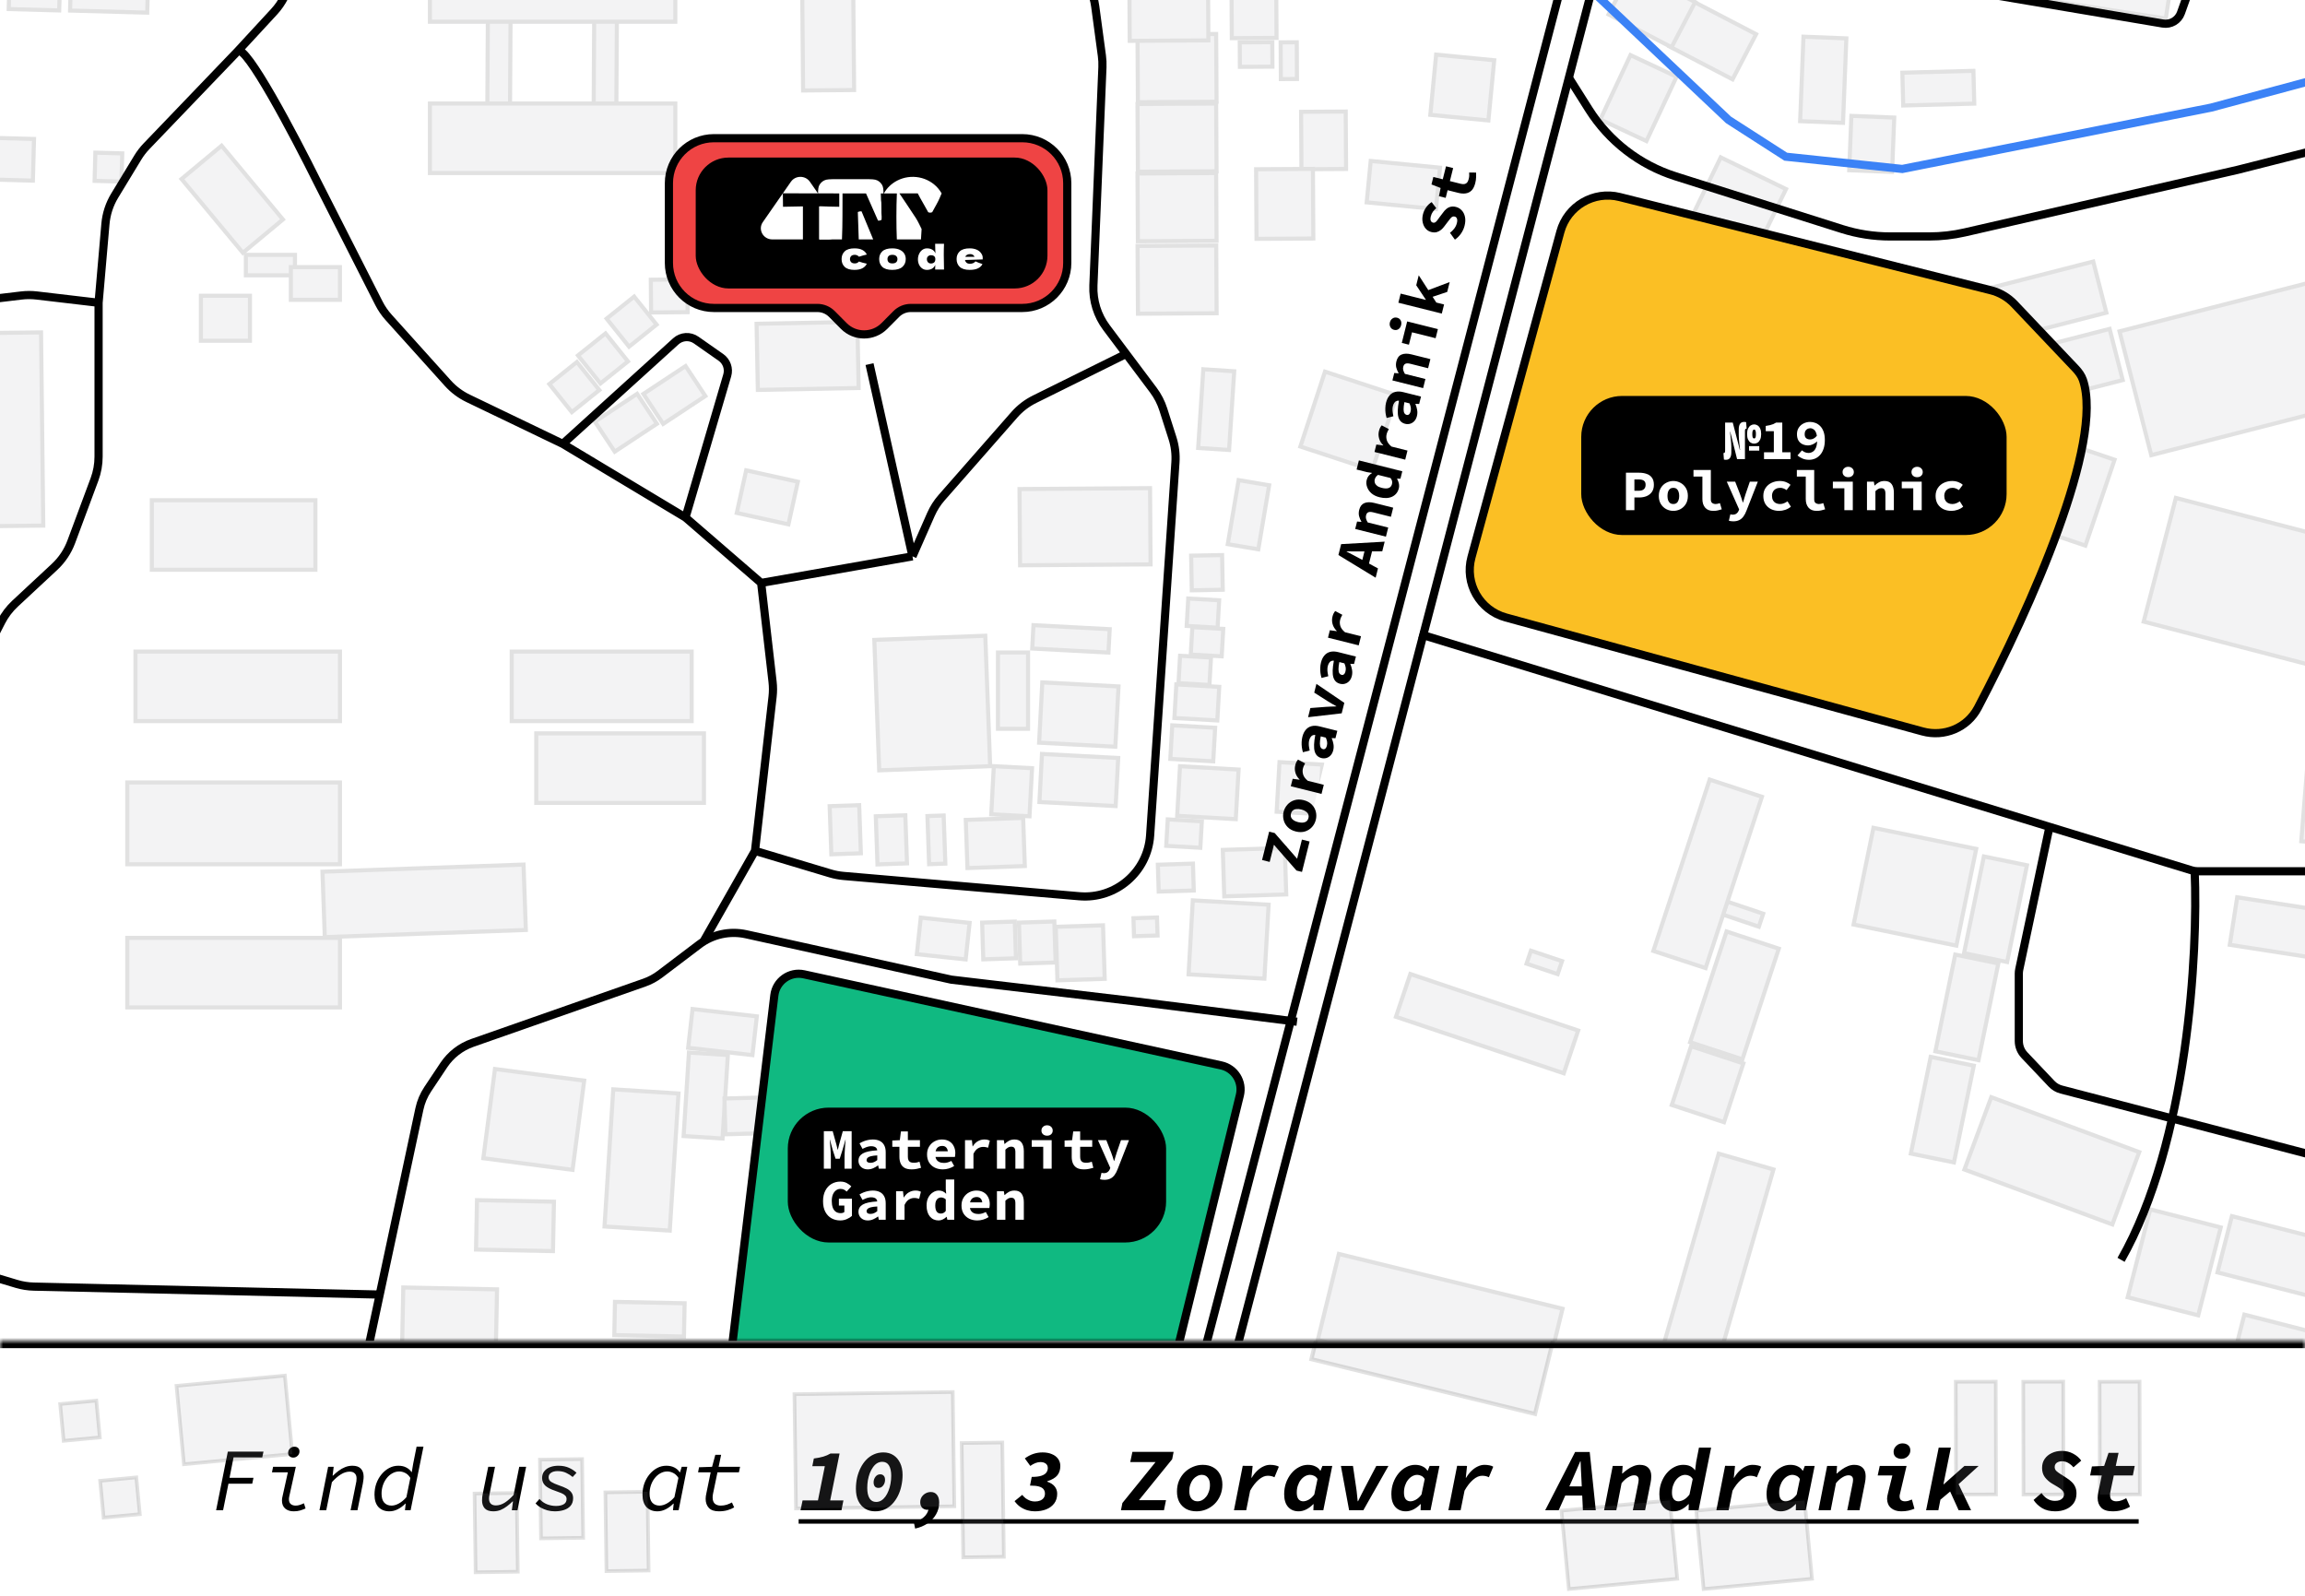 <svg width="361" height="250" viewBox="0 0 361 250" fill="none" xmlns="http://www.w3.org/2000/svg">
<rect x="0" y="0" width="361" height="250" fill="#333333" stroke="none"/>
<g clip-path="url(#clip0_314_2651)">
<rect width="361" height="250" fill="white"/>
<g opacity="0.13">
<rect x="96.642" y="-1.7" width="21.93" height="3.555" transform="rotate(90.342 96.642 -1.7)" fill="#A1A1AA" stroke="#18181B" stroke-width="0.641"/>
<rect x="79.988" y="-1.7" width="21.93" height="3.555" transform="rotate(90.342 79.988 -1.7)" fill="#A1A1AA" stroke="#18181B" stroke-width="0.641"/>
<rect x="19.932" y="122.545" width="33.309" height="12.811" fill="#A1A1AA" stroke="#18181B" stroke-width="0.641"/>
<rect x="19.932" y="146.886" width="33.309" height="10.889" fill="#A1A1AA" stroke="#18181B" stroke-width="0.641"/>
<path d="M50.505 136.523L81.993 135.404L82.356 145.647L50.869 146.765L50.505 136.523Z" fill="#A1A1AA" stroke="#18181B" stroke-width="0.641"/>
<path d="M6.428 52.059L6.776 82.314L-5.98 82.46L-6.328 52.206L6.428 52.059Z" fill="#A1A1AA" stroke="#18181B" stroke-width="0.641"/>
<path d="M5.151 28.289L-4.985 28.014L-4.808 21.488L5.328 21.763L5.151 28.289Z" fill="#A1A1AA" stroke="#18181B" stroke-width="0.641"/>
<path d="M19.027 28.438L14.815 28.324L14.935 23.907L19.147 24.022L19.027 28.438Z" fill="#A1A1AA" stroke="#18181B" stroke-width="0.641"/>
<path d="M9.27 1.635L1.364 1.42L1.769 -13.477L9.674 -13.262L9.27 1.635Z" fill="#A1A1AA" stroke="#18181B" stroke-width="0.641"/>
<path d="M23.056 1.981L10.973 1.652L11.377 -13.245L23.461 -12.916L23.056 1.981Z" fill="#A1A1AA" stroke="#18181B" stroke-width="0.641"/>
<path d="M241.416 218.446L206.387 209.866L209.689 196.387L244.718 204.968L241.416 218.446Z" fill="#A1A1AA" stroke="#18181B" stroke-width="0.641"/>
<path d="M258.934 216.204L269.177 180.681L277.753 183.154L267.51 218.677L258.934 216.204Z" fill="#A1A1AA" stroke="#18181B" stroke-width="0.641"/>
<path d="M220.883 152.545L247.167 161.397L244.911 168.094L218.628 159.242L220.883 152.545Z" fill="#A1A1AA" stroke="#18181B" stroke-width="0.641"/>
<path d="M239.771 148.893L244.64 150.532L243.955 152.565L239.087 150.925L239.771 148.893Z" fill="#A1A1AA" stroke="#18181B" stroke-width="0.641"/>
<path d="M270.518 141.206L276.147 143.102L275.463 145.135L269.833 143.239L270.518 141.206Z" fill="#A1A1AA" stroke="#18181B" stroke-width="0.641"/>
<path d="M264.853 163.858L273.034 166.548L270.008 175.75L261.827 173.059L264.853 163.858Z" fill="#A1A1AA" stroke="#18181B" stroke-width="0.641"/>
<path d="M270.407 145.884L278.588 148.575L272.887 165.907L264.706 163.217L270.407 145.884Z" fill="#A1A1AA" stroke="#18181B" stroke-width="0.641"/>
<path d="M267.766 122.097L275.946 124.787L267.122 151.619L258.941 148.929L267.766 122.097Z" fill="#A1A1AA" stroke="#18181B" stroke-width="0.641"/>
<path d="M293.412 129.648L309.507 132.952L306.399 148.099L290.303 144.795L293.412 129.648Z" fill="#A1A1AA" stroke="#18181B" stroke-width="0.641"/>
<path d="M310.707 134.132L317.456 135.517L314.348 150.664L307.598 149.279L310.707 134.132Z" fill="#A1A1AA" stroke="#18181B" stroke-width="0.641"/>
<path d="M306.223 149.506L312.972 150.891L309.864 166.038L303.114 164.652L306.223 149.506Z" fill="#A1A1AA" stroke="#18181B" stroke-width="0.641"/>
<path d="M302.379 165.519L309.129 166.905L306.02 182.051L299.271 180.666L302.379 165.519Z" fill="#A1A1AA" stroke="#18181B" stroke-width="0.641"/>
<path d="M335.036 180.439L330.83 191.766L307.66 183.164L311.866 171.837L335.036 180.439Z" fill="#A1A1AA" stroke="#18181B" stroke-width="0.641"/>
<path d="M376.922 197.476L374.664 206.29L347.294 199.279L349.552 190.464L376.922 197.476Z" fill="#A1A1AA" stroke="#18181B" stroke-width="0.641"/>
<path d="M362.547 208.715L360.289 217.53L349.245 214.701L351.503 205.886L362.547 208.715Z" fill="#A1A1AA" stroke="#18181B" stroke-width="0.641"/>
<path d="M347.801 192.233L344.275 206L333.231 203.171L336.758 189.404L347.801 192.233Z" fill="#A1A1AA" stroke="#18181B" stroke-width="0.641"/>
<path d="M376.016 144.507L374.86 151.952L349.221 147.97L350.378 140.525L376.016 144.507Z" fill="#A1A1AA" stroke="#18181B" stroke-width="0.641"/>
<path d="M398.506 117.442L397.125 134.691L360.418 131.752L361.799 114.503L398.506 117.442Z" fill="#A1A1AA" stroke="#18181B" stroke-width="0.641"/>
<path d="M402.157 93.964L397.115 113.334L335.734 97.353L340.777 77.984L402.157 93.964Z" fill="#A1A1AA" stroke="#18181B" stroke-width="0.641"/>
<path d="M393.388 36.139L398.36 55.527L336.922 71.282L331.95 51.894L393.388 36.139Z" fill="#A1A1AA" stroke="#18181B" stroke-width="0.641"/>
<path d="M327.835 40.959L329.89 48.97L312.226 53.5L310.171 45.489L327.835 40.959Z" fill="#A1A1AA" stroke="#18181B" stroke-width="0.641"/>
<path d="M269.492 24.648L279.716 29.612L271.751 46.016L261.527 41.051L269.492 24.648Z" fill="#A1A1AA" stroke="#18181B" stroke-width="0.641"/>
<path d="M289.954 18.147L296.669 18.413L296.332 26.927L289.617 26.661L289.954 18.147Z" fill="#A1A1AA" stroke="#18181B" stroke-width="0.641"/>
<path d="M282.454 5.745L289.169 6.011L288.645 19.24L281.93 18.974L282.454 5.745Z" fill="#A1A1AA" stroke="#18181B" stroke-width="0.641"/>
<path d="M265.159 0.212L275.032 5.355L271.348 12.425L261.476 7.282L265.159 0.212Z" fill="#A1A1AA" stroke="#18181B" stroke-width="0.641"/>
<path d="M255.607 -4.814L265.48 0.329L261.796 7.4L251.924 2.256L255.607 -4.814Z" fill="#A1A1AA" stroke="#18181B" stroke-width="0.641"/>
<path d="M262.579 12.015L257.855 22.095L250.637 18.712L255.361 8.632L262.579 12.015Z" fill="#A1A1AA" stroke="#18181B" stroke-width="0.641"/>
<path d="M309.203 16.23L298.075 16.521L297.94 11.388L309.069 11.097L309.203 16.23Z" fill="#A1A1AA" stroke="#18181B" stroke-width="0.641"/>
<path d="M339.198 2.908L312.025 -1.265L312.705 -5.688L339.877 -1.515L339.198 2.908Z" fill="#A1A1AA" stroke="#18181B" stroke-width="0.641"/>
<path d="M330.398 51.513L332.452 59.524L314.788 64.053L312.734 56.042L330.398 51.513Z" fill="#A1A1AA" stroke="#18181B" stroke-width="0.641"/>
<path d="M323.758 69.485L331.174 72.005L326.604 85.452L319.188 82.932L323.758 69.485Z" fill="#A1A1AA" stroke="#18181B" stroke-width="0.641"/>
<path d="M75.698 181.396L77.519 167.422L91.493 169.243L89.672 183.217L75.698 181.396Z" fill="#A1A1AA" stroke="#18181B" stroke-width="0.641"/>
<path d="M74.551 195.7L74.707 187.963L86.759 188.207L86.603 195.944L74.551 195.7Z" fill="#A1A1AA" stroke="#18181B" stroke-width="0.641"/>
<path d="M62.855 216.762L63.16 201.636L77.844 201.932L77.538 217.059L62.855 216.762Z" fill="#A1A1AA" stroke="#18181B" stroke-width="0.641"/>
<path d="M87.196 221.089L87.388 211.588L116.324 212.172L116.132 221.673L87.196 221.089Z" fill="#A1A1AA" stroke="#18181B" stroke-width="0.641"/>
<path d="M96.21 209.101L96.315 203.89L107.222 204.11L107.117 209.321L96.21 209.101Z" fill="#A1A1AA" stroke="#18181B" stroke-width="0.641"/>
<path d="M96.046 170.606L106.265 171.257L104.895 192.735L94.676 192.084L96.046 170.606Z" fill="#A1A1AA" stroke="#18181B" stroke-width="0.641"/>
<path d="M107.9 164.841L113.995 165.23L113.161 178.308L107.066 177.919L107.9 164.841Z" fill="#A1A1AA" stroke="#18181B" stroke-width="0.641"/>
<path d="M118.534 159.176L117.843 165.244L107.776 164.098L108.466 158.03L118.534 159.176Z" fill="#A1A1AA" stroke="#18181B" stroke-width="0.641"/>
<path d="M119.699 171.875L119.846 177.479L113.609 177.644L113.461 172.04L119.699 171.875Z" fill="#A1A1AA" stroke="#18181B" stroke-width="0.641"/>
<rect x="83.987" y="114.858" width="26.263" height="10.889" fill="#A1A1AA" stroke="#18181B" stroke-width="0.641"/>
<rect x="80.143" y="102.047" width="28.184" height="10.889" fill="#A1A1AA" stroke="#18181B" stroke-width="0.641"/>
<rect x="21.213" y="102.047" width="32.028" height="10.889" fill="#A1A1AA" stroke="#18181B" stroke-width="0.641"/>
<rect x="23.775" y="78.346" width="25.622" height="10.889" fill="#A1A1AA" stroke="#18181B" stroke-width="0.641"/>
<rect x="67.332" y="16.212" width="38.433" height="10.889" fill="#A1A1AA" stroke="#18181B" stroke-width="0.641"/>
<rect x="86.038" y="60.151" width="5.525" height="5.625" transform="rotate(-38.69 86.038 60.151)" fill="#A1A1AA" stroke="#18181B" stroke-width="0.641"/>
<rect x="90.522" y="55.667" width="5.525" height="5.625" transform="rotate(-38.69 90.522 55.667)" fill="#A1A1AA" stroke="#18181B" stroke-width="0.641"/>
<rect x="95.006" y="49.902" width="5.525" height="5.625" transform="rotate(-38.69 95.006 49.902)" fill="#A1A1AA" stroke="#18181B" stroke-width="0.641"/>
<rect x="93.177" y="66.041" width="7.915" height="5.625" transform="rotate(-33.444 93.177 66.041)" fill="#A1A1AA" stroke="#18181B" stroke-width="0.641"/>
<rect x="100.765" y="61.694" width="7.915" height="5.625" transform="rotate(-33.444 100.765 61.694)" fill="#A1A1AA" stroke="#18181B" stroke-width="0.641"/>
<rect x="118.492" y="50.706" width="15.791" height="10.363" transform="rotate(-1.091 118.492 50.706)" fill="#A1A1AA" stroke="#18181B" stroke-width="0.641"/>
<rect x="116.865" y="73.662" width="8.286" height="6.833" transform="rotate(12.455 116.865 73.662)" fill="#A1A1AA" stroke="#18181B" stroke-width="0.641"/>
<rect x="101.925" y="43.809" width="5.723" height="5.129" transform="rotate(-0.501 101.925 43.809)" fill="#A1A1AA" stroke="#18181B" stroke-width="0.641"/>
<rect x="158.294" y="34.201" width="5.723" height="5.129" transform="rotate(-0.501 158.294 34.201)" fill="#A1A1AA" stroke="#18181B" stroke-width="0.641"/>
<rect x="144.209" y="143.716" width="7.692" height="5.753" transform="rotate(6.172 144.209 143.716)" fill="#A1A1AA" stroke="#18181B" stroke-width="0.641"/>
<rect x="129.937" y="126.259" width="4.627" height="7.543" transform="rotate(-1.995 129.937 126.259)" fill="#A1A1AA" stroke="#18181B" stroke-width="0.641"/>
<rect x="137.164" y="127.841" width="4.627" height="7.543" transform="rotate(-1.995 137.164 127.841)" fill="#A1A1AA" stroke="#18181B" stroke-width="0.641"/>
<rect x="145.251" y="127.805" width="2.544" height="7.543" transform="rotate(-1.995 145.251 127.805)" fill="#A1A1AA" stroke="#18181B" stroke-width="0.641"/>
<rect x="151.256" y="128.409" width="8.99" height="7.543" transform="rotate(-1.995 151.256 128.409)" fill="#A1A1AA" stroke="#18181B" stroke-width="0.641"/>
<rect x="155.646" y="119.994" width="5.998" height="7.543" transform="rotate(3.033 155.646 119.994)" fill="#A1A1AA" stroke="#18181B" stroke-width="0.641"/>
<rect x="163.19" y="118.077" width="11.955" height="7.543" transform="rotate(3.033 163.19 118.077)" fill="#A1A1AA" stroke="#18181B" stroke-width="0.641"/>
<rect x="163.24" y="106.872" width="11.955" height="9.457" transform="rotate(3.033 163.24 106.872)" fill="#A1A1AA" stroke="#18181B" stroke-width="0.641"/>
<rect x="161.858" y="97.909" width="11.955" height="3.667" transform="rotate(3.033 161.858 97.909)" fill="#A1A1AA" stroke="#18181B" stroke-width="0.641"/>
<rect x="161.011" y="102.187" width="11.955" height="4.714" transform="rotate(90.019 161.011 102.187)" fill="#A1A1AA" stroke="#18181B" stroke-width="0.641"/>
<rect x="154.311" y="99.567" width="20.442" height="17.392" transform="rotate(87.855 154.311 99.567)" fill="#A1A1AA" stroke="#18181B" stroke-width="0.641"/>
<rect x="180.199" y="88.391" width="20.442" height="11.941" transform="rotate(179.603 180.199 88.391)" fill="#A1A1AA" stroke="#18181B" stroke-width="0.641"/>
<rect x="153.817" y="144.494" width="5.121" height="5.753" transform="rotate(-1.795 153.817 144.494)" fill="#A1A1AA" stroke="#18181B" stroke-width="0.641"/>
<rect x="159.582" y="144.494" width="5.547" height="6.422" transform="rotate(-1.795 159.582 144.494)" fill="#A1A1AA" stroke="#18181B" stroke-width="0.641"/>
<rect x="165.347" y="145.148" width="7.408" height="8.39" transform="rotate(-1.795 165.347 145.148)" fill="#A1A1AA" stroke="#18181B" stroke-width="0.641"/>
<rect x="177.517" y="143.808" width="3.688" height="2.82" transform="rotate(-1.795 177.517 143.808)" fill="#A1A1AA" stroke="#18181B" stroke-width="0.641"/>
<rect x="181.339" y="135.428" width="5.498" height="4.208" transform="rotate(-1.795 181.339 135.428)" fill="#A1A1AA" stroke="#18181B" stroke-width="0.641"/>
<rect x="191.513" y="133.107" width="9.71" height="7.28" transform="rotate(-1.795 191.513 133.107)" fill="#A1A1AA" stroke="#18181B" stroke-width="0.641"/>
<rect x="186.813" y="141.009" width="11.893" height="11.604" transform="rotate(3.273 186.813 141.009)" fill="#A1A1AA" stroke="#18181B" stroke-width="0.641"/>
<rect x="182.887" y="128.327" width="5.349" height="4.15" transform="rotate(3.273 182.887 128.327)" fill="#A1A1AA" stroke="#18181B" stroke-width="0.641"/>
<rect x="184.809" y="120" width="9.191" height="7.78" transform="rotate(3.273 184.809 120)" fill="#A1A1AA" stroke="#18181B" stroke-width="0.641"/>
<rect x="200.388" y="119.359" width="6.731" height="7.78" transform="rotate(3.273 200.388 119.359)" fill="#A1A1AA" stroke="#18181B" stroke-width="0.641"/>
<rect x="183.592" y="113.595" width="6.731" height="5.269" transform="rotate(3.273 183.592 113.595)" fill="#A1A1AA" stroke="#18181B" stroke-width="0.641"/>
<rect x="184.232" y="107.189" width="6.731" height="5.269" transform="rotate(3.273 184.232 107.189)" fill="#A1A1AA" stroke="#18181B" stroke-width="0.641"/>
<rect x="184.818" y="102.705" width="4.851" height="4.3" transform="rotate(3.273 184.818 102.705)" fill="#A1A1AA" stroke="#18181B" stroke-width="0.641"/>
<rect x="186.739" y="98.221" width="4.851" height="4.3" transform="rotate(3.273 186.739 98.221)" fill="#A1A1AA" stroke="#18181B" stroke-width="0.641"/>
<rect x="186.099" y="93.737" width="4.851" height="4.3" transform="rotate(3.273 186.099 93.737)" fill="#A1A1AA" stroke="#18181B" stroke-width="0.641"/>
<rect x="186.551" y="87.024" width="4.851" height="5.43" transform="rotate(-1.082 186.551 87.024)" fill="#A1A1AA" stroke="#18181B" stroke-width="0.641"/>
<rect x="193.986" y="75.192" width="4.851" height="10.173" transform="rotate(9.601 193.986 75.192)" fill="#A1A1AA" stroke="#18181B" stroke-width="0.641"/>
<rect x="188.457" y="57.834" width="4.851" height="12.349" transform="rotate(3.733 188.457 57.834)" fill="#A1A1AA" stroke="#18181B" stroke-width="0.641"/>
<rect x="207.517" y="58.205" width="11.834" height="12.349" transform="rotate(18.199 207.517 58.205)" fill="#A1A1AA" stroke="#18181B" stroke-width="0.641"/>
<rect x="178.16" y="38.521" width="12.32" height="10.609" transform="rotate(-0.335 178.16 38.521)" fill="#A1A1AA" stroke="#18181B" stroke-width="0.641"/>
<rect x="178.15" y="27.176" width="12.32" height="10.609" transform="rotate(-0.335 178.15 27.176)" fill="#A1A1AA" stroke="#18181B" stroke-width="0.641"/>
<rect x="178.15" y="16.286" width="12.32" height="10.609" transform="rotate(-0.335 178.15 16.286)" fill="#A1A1AA" stroke="#18181B" stroke-width="0.641"/>
<rect x="178.15" y="5.397" width="12.32" height="10.609" transform="rotate(-0.335 178.15 5.397)" fill="#A1A1AA" stroke="#18181B" stroke-width="0.641"/>
<rect x="176.869" y="-4.211" width="12.32" height="10.609" transform="rotate(-0.335 176.869 -4.211)" fill="#A1A1AA" stroke="#18181B" stroke-width="0.641"/>
<rect x="192.883" y="-0.399" width="7.005" height="6.375" transform="rotate(-0.335 192.883 -0.399)" fill="#A1A1AA" stroke="#18181B" stroke-width="0.641"/>
<rect x="194.164" y="6.636" width="5.098" height="3.833" transform="rotate(-0.335 194.164 6.636)" fill="#A1A1AA" stroke="#18181B" stroke-width="0.641"/>
<rect x="200.569" y="6.636" width="2.525" height="5.75" transform="rotate(-0.335 200.569 6.636)" fill="#A1A1AA" stroke="#18181B" stroke-width="0.641"/>
<rect x="203.772" y="17.511" width="6.99" height="8.994" transform="rotate(-0.335 203.772 17.511)" fill="#A1A1AA" stroke="#18181B" stroke-width="0.641"/>
<rect x="196.726" y="26.504" width="8.9" height="10.901" transform="rotate(-0.335 196.726 26.504)" fill="#A1A1AA" stroke="#18181B" stroke-width="0.641"/>
<rect x="225.526" y="26.261" width="6.513" height="10.901" transform="rotate(95.532 225.526 26.261)" fill="#A1A1AA" stroke="#18181B" stroke-width="0.641"/>
<rect x="234.019" y="9.436" width="9.474" height="9.137" transform="rotate(95.532 234.019 9.436)" fill="#A1A1AA" stroke="#18181B" stroke-width="0.641"/>
<rect x="67.332" y="-7.488" width="38.433" height="10.889" fill="#A1A1AA" stroke="#18181B" stroke-width="0.641"/>
<rect x="133.615" y="-3.631" width="17.732" height="7.99" transform="rotate(89.511 133.615 -3.631)" fill="#A1A1AA" stroke="#18181B" stroke-width="0.641"/>
<rect x="31.461" y="46.319" width="7.687" height="7.046" fill="#A1A1AA" stroke="#18181B" stroke-width="0.641"/>
<rect x="38.508" y="39.913" width="7.687" height="3.203" fill="#A1A1AA" stroke="#18181B" stroke-width="0.641"/>
<rect x="45.553" y="41.835" width="7.687" height="5.124" fill="#A1A1AA" stroke="#18181B" stroke-width="0.641"/>
<rect x="34.703" y="22.819" width="15.027" height="8.156" transform="rotate(50.257 34.703 22.819)" fill="#A1A1AA" stroke="#18181B" stroke-width="0.641"/>
</g>
<path d="M394.015 4.042L346.293 16.853L297.932 26.462L279.676 24.54L270.708 18.775L241.563 -8.769L221.706 -36.313L208.254 -51.366" stroke="#3B82F6" stroke-width="1.281"/>
<path d="M230.317 25.088L202.68 139.015C202.385 140.23 203.011 141.481 204.16 141.974L208.364 143.776C209.817 144.398 211.481 143.57 211.861 142.036L240.051 28.051C240.364 26.782 239.673 25.48 238.445 25.03L233.689 23.286C232.253 22.759 230.678 23.601 230.317 25.088Z" fill="white"/>
<path d="M192.232 216.843L262.693 -52.83" stroke="black" stroke-width="1.281"/>
<path d="M187.436 216.203L257.897 -53.47" stroke="black" stroke-width="1.281"/>
<path d="M222.338 99.302L320.983 129.494M320.983 129.494L343.264 136.314C343.568 136.407 343.884 136.454 344.202 136.454H370.731C371.679 136.454 372.579 136.874 373.187 137.601L382.593 148.836C383.315 149.698 383.532 150.876 383.164 151.939L373.778 179.055C372.902 181.583 370.229 183.013 367.64 182.337L322.83 170.635C322.251 170.483 321.725 170.173 321.314 169.738L317.056 165.244C316.493 164.65 316.179 163.861 316.179 163.042V152.483C316.179 152.26 316.202 152.037 316.248 151.819L320.983 129.494Z" stroke="black" stroke-width="1.281"/>
<path d="M343.722 136.454C344.256 149.052 342.697 178.859 332.192 197.307" stroke="black" stroke-width="1.281"/>
<path d="M269.739 -9.272L273.986 -7.523C274.782 -7.195 275.611 -6.958 276.459 -6.815L338.732 3.685C339.957 3.892 341.153 3.19 341.571 2.02L349.323 -19.685C349.939 -21.412 348.983 -23.303 347.227 -23.83L340.849 -25.744" stroke="black" stroke-width="1.281"/>
<path d="M203.13 160.017L177.499 156.792L148.994 153.429L116.851 146.317C114.283 145.749 111.595 146.337 109.498 147.925L103.355 152.579C102.612 153.142 101.786 153.586 100.906 153.894L73.998 163.326C72.161 163.97 70.583 165.194 69.503 166.814L66.993 170.58C66.365 171.521 65.921 172.573 65.685 173.679L56.114 218.445" stroke="black" stroke-width="1.281"/>
<path d="M59.637 202.751L5.293 201.502C4.374 201.481 3.463 201.336 2.583 201.072L-1.143 199.955C-3.979 199.104 -6.18 196.857 -6.972 194.004V194.004C-7.19 193.22 -7.296 192.41 -7.286 191.596L-6.368 112.596C-6.349 111.014 -5.965 109.459 -5.246 108.05L-0.447 98.661M15.439 47.417V71.514C15.439 72.735 15.221 73.945 14.796 75.089L11.161 84.858C10.604 86.353 9.707 87.697 8.539 88.784L2.347 94.549C1.474 95.363 0.749 96.323 0.205 97.386L-0.447 98.661M15.439 47.417L5.756 46.278C4.955 46.184 4.145 46.184 3.343 46.28L-9.863 47.857M15.439 47.417L16.513 35.069C16.649 33.5 17.145 31.984 17.962 30.638L21.58 24.679C21.969 24.039 22.426 23.444 22.944 22.904L37.218 8.023M-16.909 48.698L-9.863 47.857M-9.863 47.857L-6.98 98.661M-6.98 98.661H-0.447M-6.98 98.661H-17.229M37.218 8.023L42.924 1.842C44.218 0.439 45.096 -1.297 45.457 -3.172L52.901 -41.825C53.12 -42.961 53.529 -44.052 54.112 -45.051L55.134 -46.803C56.733 -49.543 59.666 -51.228 62.838 -51.228V-51.228C64.713 -51.228 66.45 -50.525 67.482 -48.959C70.011 -45.12 74.266 -37.991 79.823 -37.594C88.791 -36.953 109.921 -45.463 114.725 -44.502C117.878 -43.872 123.26 -42.91 126.801 -42.291C128.132 -42.057 129.405 -41.567 130.546 -40.843L140.829 -34.323C141.572 -33.852 142.251 -33.286 142.85 -32.642L168.882 -4.607C170.321 -3.058 171.245 -1.101 171.529 0.994L172.574 8.73C172.654 9.325 172.682 9.926 172.657 10.526L171.244 44.728C171.147 47.089 171.868 49.41 173.285 51.3L176.378 55.424M37.218 8.023C38.447 6.742 46.057 21.154 49.709 28.521L59.344 47.49C59.751 48.292 60.262 49.037 60.864 49.705L70.134 60.005C71.028 60.998 72.107 61.807 73.311 62.386L88.142 69.516M118.248 133.251L130.046 136.791C130.719 136.993 131.412 137.125 132.112 137.185L169.023 140.363C174.735 140.855 179.739 136.566 180.127 130.846L184.092 72.43C184.18 71.14 184.022 69.844 183.628 68.612L182.189 64.115C181.84 63.026 181.312 62.003 180.627 61.089L176.378 55.424M118.248 133.251L110.241 147.343M118.248 133.251L120.997 109.117C121.086 108.341 121.085 107.558 120.996 106.782L119.209 91.295M119.209 91.295L142.909 87.131M119.209 91.295L107.358 81.046M142.909 87.131L145.796 80.57C146.218 79.612 146.783 78.724 147.474 77.938L158.866 64.956C159.749 63.949 160.822 63.125 162.022 62.531L176.378 55.424M142.909 87.131L136.183 57.025M107.358 81.046L88.142 69.516M107.358 81.046L113.895 58.791C114.205 57.736 113.807 56.601 112.906 55.97L109.034 53.258C108.054 52.571 106.729 52.654 105.843 53.459L88.142 69.516" stroke="black" stroke-width="1.281"/>
<path d="M121.274 155.886L114.413 212.862L113.813 216.762C113.455 219.09 115.256 221.189 117.612 221.189H178.978C180.747 221.189 182.288 219.981 182.71 218.262L194.183 171.533C194.698 169.434 193.382 167.323 191.27 166.862L125.91 152.591C123.695 152.108 121.545 153.636 121.274 155.886Z" fill="#10B981" stroke="black" stroke-width="1.281"/>
<rect x="123.381" y="173.469" width="59.249" height="21.124" rx="6.406" fill="black"/>
<path d="M129.027 183.031V177.163H130.413L130.989 179.242L131.187 180.052H131.223L131.421 179.242L131.997 177.163H133.383V183.031H132.267V181.213C132.267 181.051 132.273 180.85 132.285 180.61C132.297 180.364 132.312 180.109 132.33 179.845C132.348 179.581 132.366 179.329 132.384 179.089C132.408 178.849 132.426 178.651 132.438 178.495H132.411L131.961 180.061L131.511 181.474H130.863L130.404 180.061L129.981 178.495H129.954C129.966 178.651 129.981 178.849 129.999 179.089C130.023 179.329 130.044 179.581 130.062 179.845C130.08 180.109 130.095 180.364 130.107 180.61C130.119 180.85 130.125 181.051 130.125 181.213V183.031H129.027ZM135.918 183.139C135.618 183.139 135.357 183.079 135.135 182.959C134.919 182.839 134.751 182.677 134.631 182.473C134.511 182.269 134.451 182.041 134.451 181.789C134.451 181.291 134.676 180.91 135.126 180.646C135.582 180.382 136.338 180.22 137.394 180.16C137.376 180.022 137.331 179.905 137.259 179.809C137.187 179.713 137.082 179.641 136.944 179.593C136.812 179.539 136.644 179.512 136.44 179.512C136.296 179.512 136.152 179.53 136.008 179.566C135.864 179.596 135.714 179.644 135.558 179.71C135.408 179.77 135.249 179.842 135.081 179.926L134.613 179.062C134.817 178.942 135.03 178.837 135.252 178.747C135.48 178.657 135.714 178.588 135.954 178.54C136.2 178.486 136.449 178.459 136.701 178.459C137.121 178.459 137.481 178.534 137.781 178.684C138.081 178.828 138.312 179.05 138.474 179.35C138.636 179.644 138.717 180.019 138.717 180.475V183.031H137.637L137.538 182.527H137.502C137.28 182.695 137.034 182.839 136.764 182.959C136.494 183.079 136.212 183.139 135.918 183.139ZM136.341 182.113C136.539 182.113 136.725 182.074 136.899 181.996C137.073 181.912 137.238 181.81 137.394 181.69V180.952C136.956 180.976 136.614 181.021 136.368 181.087C136.128 181.153 135.96 181.237 135.864 181.339C135.768 181.441 135.72 181.558 135.72 181.69C135.72 181.78 135.744 181.858 135.792 181.924C135.846 181.99 135.918 182.038 136.008 182.068C136.104 182.098 136.215 182.113 136.341 182.113ZM142.79 183.139C142.316 183.139 141.938 183.058 141.656 182.896C141.38 182.728 141.179 182.497 141.053 182.203C140.927 181.909 140.864 181.567 140.864 181.177V179.602H139.748V178.621L140.927 178.567L141.098 177.199H142.187V178.567H144.077V179.602H142.187V181.168C142.187 181.39 142.22 181.57 142.286 181.708C142.352 181.846 142.454 181.948 142.592 182.014C142.73 182.074 142.907 182.104 143.123 182.104C143.297 182.104 143.456 182.089 143.6 182.059C143.744 182.029 143.882 181.99 144.014 181.942L144.248 182.896C144.05 182.956 143.831 183.01 143.591 183.058C143.357 183.112 143.09 183.139 142.79 183.139ZM147.665 183.139C147.203 183.139 146.783 183.049 146.405 182.869C146.033 182.683 145.736 182.416 145.514 182.068C145.298 181.714 145.19 181.291 145.19 180.799C145.19 180.313 145.301 179.896 145.523 179.548C145.745 179.194 146.033 178.924 146.387 178.738C146.741 178.552 147.116 178.459 147.512 178.459C147.974 178.459 148.361 178.555 148.673 178.747C148.985 178.933 149.219 179.188 149.375 179.512C149.537 179.83 149.618 180.193 149.618 180.601C149.618 180.721 149.609 180.838 149.591 180.952C149.579 181.06 149.567 181.141 149.555 181.195H146.171V180.304H148.664L148.457 180.556C148.457 180.196 148.379 179.926 148.223 179.746C148.073 179.56 147.851 179.467 147.557 179.467C147.341 179.467 147.152 179.515 146.99 179.611C146.828 179.707 146.702 179.854 146.612 180.052C146.522 180.25 146.477 180.499 146.477 180.799C146.477 181.105 146.531 181.357 146.639 181.555C146.747 181.747 146.903 181.891 147.107 181.987C147.311 182.083 147.557 182.131 147.845 182.131C148.049 182.131 148.241 182.104 148.421 182.05C148.607 181.996 148.799 181.918 148.997 181.816L149.438 182.617C149.18 182.779 148.895 182.908 148.583 183.004C148.271 183.094 147.965 183.139 147.665 183.139ZM151.135 183.031V178.567H152.215L152.323 179.539H152.35C152.572 179.173 152.839 178.903 153.151 178.729C153.469 178.549 153.805 178.459 154.159 178.459C154.357 178.459 154.516 178.474 154.636 178.504C154.762 178.534 154.891 178.579 155.023 178.639L154.753 179.746C154.615 179.704 154.489 179.674 154.375 179.656C154.267 179.632 154.129 179.62 153.961 179.62C153.685 179.62 153.412 179.701 153.142 179.863C152.878 180.025 152.65 180.307 152.458 180.709V183.031H151.135ZM156.136 183.031V178.567H157.216L157.315 179.161H157.351C157.543 178.969 157.762 178.804 158.008 178.666C158.26 178.528 158.554 178.459 158.89 178.459C159.394 178.459 159.763 178.621 159.997 178.945C160.231 179.269 160.348 179.713 160.348 180.277V183.031H159.025V180.448C159.025 180.148 158.974 179.929 158.872 179.791C158.776 179.653 158.608 179.584 158.368 179.584C158.188 179.584 158.029 179.626 157.891 179.71C157.759 179.788 157.615 179.902 157.459 180.052V183.031H156.136ZM163.386 183.031V179.602H161.586V178.567H164.709V183.031H163.386ZM163.989 177.865C163.737 177.865 163.527 177.793 163.359 177.649C163.191 177.499 163.107 177.304 163.107 177.064C163.107 176.818 163.191 176.62 163.359 176.47C163.527 176.314 163.737 176.236 163.989 176.236C164.247 176.236 164.457 176.314 164.619 176.47C164.787 176.62 164.871 176.818 164.871 177.064C164.871 177.304 164.787 177.499 164.619 177.649C164.457 177.793 164.247 177.865 163.989 177.865ZM169.773 183.139C169.299 183.139 168.921 183.058 168.639 182.896C168.363 182.728 168.162 182.497 168.036 182.203C167.91 181.909 167.847 181.567 167.847 181.177V179.602H166.731V178.621L167.91 178.567L168.081 177.199H169.17V178.567H171.06V179.602H169.17V181.168C169.17 181.39 169.203 181.57 169.269 181.708C169.335 181.846 169.437 181.948 169.575 182.014C169.713 182.074 169.89 182.104 170.106 182.104C170.28 182.104 170.439 182.089 170.583 182.059C170.727 182.029 170.865 181.99 170.997 181.942L171.231 182.896C171.033 182.956 170.814 183.01 170.574 183.058C170.34 183.112 170.073 183.139 169.773 183.139ZM172.964 184.777C172.832 184.777 172.709 184.768 172.595 184.75C172.481 184.732 172.376 184.711 172.28 184.687L172.514 183.679C172.574 183.697 172.634 183.709 172.694 183.715C172.754 183.727 172.811 183.733 172.865 183.733C173.123 183.733 173.324 183.676 173.468 183.562C173.618 183.454 173.729 183.316 173.801 183.148L173.891 182.914L171.956 178.567H173.27L174.017 180.484C174.101 180.694 174.179 180.913 174.251 181.141C174.323 181.363 174.395 181.591 174.467 181.825H174.503C174.563 181.603 174.629 181.378 174.701 181.15C174.773 180.922 174.842 180.7 174.908 180.484L175.565 178.567H176.816L175.052 183.076C174.914 183.448 174.752 183.76 174.566 184.012C174.386 184.264 174.167 184.453 173.909 184.579C173.657 184.711 173.342 184.777 172.964 184.777ZM131.592 191.139C131.094 191.139 130.641 191.028 130.233 190.806C129.825 190.578 129.501 190.242 129.261 189.798C129.021 189.348 128.901 188.793 128.901 188.133C128.901 187.479 129.021 186.924 129.261 186.468C129.501 186.006 129.825 185.655 130.233 185.415C130.647 185.175 131.106 185.055 131.61 185.055C132.006 185.055 132.345 185.133 132.627 185.289C132.909 185.439 133.143 185.61 133.329 185.802L132.6 186.621C132.474 186.495 132.336 186.393 132.186 186.315C132.036 186.237 131.844 186.198 131.61 186.198C131.358 186.198 131.13 186.276 130.926 186.432C130.722 186.582 130.56 186.798 130.44 187.08C130.326 187.362 130.269 187.698 130.269 188.088C130.269 188.49 130.32 188.835 130.422 189.123C130.524 189.405 130.68 189.621 130.89 189.771C131.1 189.921 131.358 189.996 131.664 189.996C131.778 189.996 131.886 189.981 131.988 189.951C132.096 189.921 132.18 189.876 132.24 189.816V188.808H131.385V187.728H133.428V190.428C133.23 190.614 132.966 190.779 132.636 190.923C132.312 191.067 131.964 191.139 131.592 191.139ZM135.918 191.139C135.618 191.139 135.357 191.079 135.135 190.959C134.919 190.839 134.751 190.677 134.631 190.473C134.511 190.269 134.451 190.041 134.451 189.789C134.451 189.291 134.676 188.91 135.126 188.646C135.582 188.382 136.338 188.22 137.394 188.16C137.376 188.022 137.331 187.905 137.259 187.809C137.187 187.713 137.082 187.641 136.944 187.593C136.812 187.539 136.644 187.512 136.44 187.512C136.296 187.512 136.152 187.53 136.008 187.566C135.864 187.596 135.714 187.644 135.558 187.71C135.408 187.77 135.249 187.842 135.081 187.926L134.613 187.062C134.817 186.942 135.03 186.837 135.252 186.747C135.48 186.657 135.714 186.588 135.954 186.54C136.2 186.486 136.449 186.459 136.701 186.459C137.121 186.459 137.481 186.534 137.781 186.684C138.081 186.828 138.312 187.05 138.474 187.35C138.636 187.644 138.717 188.019 138.717 188.475V191.031H137.637L137.538 190.527H137.502C137.28 190.695 137.034 190.839 136.764 190.959C136.494 191.079 136.212 191.139 135.918 191.139ZM136.341 190.113C136.539 190.113 136.725 190.074 136.899 189.996C137.073 189.912 137.238 189.81 137.394 189.69V188.952C136.956 188.976 136.614 189.021 136.368 189.087C136.128 189.153 135.96 189.237 135.864 189.339C135.768 189.441 135.72 189.558 135.72 189.69C135.72 189.78 135.744 189.858 135.792 189.924C135.846 189.99 135.918 190.038 136.008 190.068C136.104 190.098 136.215 190.113 136.341 190.113ZM140.342 191.031V186.567H141.422L141.53 187.539H141.557C141.779 187.173 142.046 186.903 142.358 186.729C142.676 186.549 143.012 186.459 143.366 186.459C143.564 186.459 143.723 186.474 143.843 186.504C143.969 186.534 144.098 186.579 144.23 186.639L143.96 187.746C143.822 187.704 143.696 187.674 143.582 187.656C143.474 187.632 143.336 187.62 143.168 187.62C142.892 187.62 142.619 187.701 142.349 187.863C142.085 188.025 141.857 188.307 141.665 188.709V191.031H140.342ZM146.999 191.139C146.435 191.139 145.979 190.932 145.631 190.518C145.289 190.098 145.118 189.525 145.118 188.799C145.118 188.313 145.208 187.896 145.388 187.548C145.574 187.2 145.814 186.933 146.108 186.747C146.402 186.555 146.708 186.459 147.026 186.459C147.272 186.459 147.485 186.501 147.665 186.585C147.845 186.669 148.007 186.786 148.151 186.936H148.187L148.124 186.243V184.722H149.447V191.031H148.367L148.268 190.572H148.241C148.079 190.734 147.887 190.869 147.665 190.977C147.449 191.085 147.227 191.139 146.999 191.139ZM147.341 190.059C147.491 190.059 147.629 190.029 147.755 189.969C147.887 189.903 148.01 189.795 148.124 189.645V187.836C148.004 187.728 147.881 187.653 147.755 187.611C147.635 187.563 147.509 187.539 147.377 187.539C147.215 187.539 147.065 187.584 146.927 187.674C146.789 187.764 146.678 187.902 146.594 188.088C146.516 188.268 146.477 188.499 146.477 188.781C146.477 189.219 146.552 189.543 146.702 189.753C146.852 189.957 147.065 190.059 147.341 190.059ZM153.061 191.139C152.599 191.139 152.179 191.049 151.801 190.869C151.429 190.683 151.132 190.416 150.91 190.068C150.694 189.714 150.586 189.291 150.586 188.799C150.586 188.313 150.697 187.896 150.919 187.548C151.141 187.194 151.429 186.924 151.783 186.738C152.137 186.552 152.512 186.459 152.908 186.459C153.37 186.459 153.757 186.555 154.069 186.747C154.381 186.933 154.615 187.188 154.771 187.512C154.933 187.83 155.014 188.193 155.014 188.601C155.014 188.721 155.005 188.838 154.987 188.952C154.975 189.06 154.963 189.141 154.951 189.195H151.567V188.304H154.06L153.853 188.556C153.853 188.196 153.775 187.926 153.619 187.746C153.469 187.56 153.247 187.467 152.953 187.467C152.737 187.467 152.548 187.515 152.386 187.611C152.224 187.707 152.098 187.854 152.008 188.052C151.918 188.25 151.873 188.499 151.873 188.799C151.873 189.105 151.927 189.357 152.035 189.555C152.143 189.747 152.299 189.891 152.503 189.987C152.707 190.083 152.953 190.131 153.241 190.131C153.445 190.131 153.637 190.104 153.817 190.05C154.003 189.996 154.195 189.918 154.393 189.816L154.834 190.617C154.576 190.779 154.291 190.908 153.979 191.004C153.667 191.094 153.361 191.139 153.061 191.139ZM156.136 191.031V186.567H157.216L157.315 187.161H157.351C157.543 186.969 157.762 186.804 158.008 186.666C158.26 186.528 158.554 186.459 158.89 186.459C159.394 186.459 159.763 186.621 159.997 186.945C160.231 187.269 160.348 187.713 160.348 188.277V191.031H159.025V188.448C159.025 188.148 158.974 187.929 158.872 187.791C158.776 187.653 158.608 187.584 158.368 187.584C158.188 187.584 158.029 187.626 157.891 187.71C157.759 187.788 157.615 187.902 157.459 188.052V191.031H156.136Z" fill="white"/>
<path d="M230.457 87.267L244.383 36.288C245.485 32.252 249.613 29.839 253.67 30.858L311.779 45.454C313.194 45.81 314.479 46.56 315.483 47.619L325.036 57.688C325.54 58.219 325.988 58.813 326.222 59.507C329.536 69.337 318.072 95.07 309.76 110.865C308.115 113.989 304.509 115.485 301.103 114.554L235.844 96.707C231.75 95.588 229.338 91.362 230.457 87.267Z" fill="#FBBF24" stroke="black" stroke-width="1.281"/>
<path d="M394.646 15.389L350.448 26.599L307.726 36.398C305.894 36.819 304.02 37.031 302.141 37.031H296.019C293.46 37.031 290.916 36.638 288.477 35.865L272.941 30.945L262.427 27.616C256.807 25.836 251.998 22.127 248.849 17.143L245.718 12.187" stroke="black" stroke-width="1.281"/>
<rect x="247.648" y="62.012" width="66.618" height="21.779" rx="6.406" fill="black"/>
<path d="M270.308 72.01C270.26 72.01 270.209 72.007 270.155 72.001C270.095 71.995 270.041 71.986 269.993 71.974L269.921 70.957C270.017 70.957 270.086 70.93 270.128 70.876C270.164 70.822 270.182 70.714 270.182 70.552V66.187H271.379L272.288 69.688C272.318 69.802 272.351 69.934 272.387 70.084C272.423 70.234 272.456 70.363 272.486 70.471H272.522C272.48 70.105 272.444 69.781 272.414 69.499C272.384 69.217 272.36 68.965 272.342 68.743C272.324 68.515 272.315 68.305 272.315 68.113V67.258C272.315 66.874 272.381 66.583 272.513 66.385C272.651 66.181 272.867 66.079 273.161 66.079C273.209 66.079 273.26 66.082 273.314 66.088C273.368 66.094 273.422 66.103 273.476 66.115L273.548 67.132C273.452 67.132 273.383 67.159 273.341 67.213C273.305 67.261 273.287 67.369 273.287 67.537V71.902H272.054L271.181 68.401C271.151 68.263 271.115 68.125 271.073 67.987C271.037 67.843 271.007 67.72 270.983 67.618H270.947C270.989 67.978 271.025 68.302 271.055 68.59C271.085 68.872 271.109 69.124 271.127 69.346C271.145 69.568 271.154 69.778 271.154 69.976V70.831C271.154 71.215 271.085 71.509 270.947 71.713C270.815 71.911 270.602 72.01 270.308 72.01ZM274.727 69.481C274.535 69.481 274.355 69.43 274.187 69.328C274.019 69.22 273.881 69.055 273.773 68.833C273.671 68.611 273.62 68.326 273.62 67.978C273.62 67.63 273.671 67.345 273.773 67.123C273.881 66.901 274.019 66.736 274.187 66.628C274.355 66.52 274.535 66.466 274.727 66.466C274.919 66.466 275.099 66.52 275.267 66.628C275.435 66.736 275.57 66.901 275.672 67.123C275.774 67.345 275.825 67.63 275.825 67.978C275.825 68.326 275.774 68.611 275.672 68.833C275.57 69.055 275.435 69.22 275.267 69.328C275.099 69.43 274.919 69.481 274.727 69.481ZM274.727 68.671C274.823 68.671 274.892 68.623 274.934 68.527C274.982 68.425 275.006 68.242 275.006 67.978C275.006 67.72 274.982 67.54 274.934 67.438C274.892 67.33 274.823 67.276 274.727 67.276C274.637 67.276 274.565 67.33 274.511 67.438C274.463 67.54 274.439 67.72 274.439 67.978C274.439 68.242 274.463 68.425 274.511 68.527C274.565 68.623 274.637 68.671 274.727 68.671ZM273.926 70.57V69.868H275.528V70.57H273.926ZM276.272 71.902V70.831H277.811V67.528H276.542V66.709C276.8 66.667 277.022 66.625 277.208 66.583C277.4 66.535 277.571 66.481 277.721 66.421C277.871 66.355 278.018 66.277 278.162 66.187H279.134V70.831H280.43V71.902H276.272ZM283.342 72.01C282.934 72.01 282.577 71.941 282.271 71.803C281.965 71.665 281.713 71.506 281.515 71.326L282.217 70.534C282.337 70.642 282.487 70.738 282.667 70.822C282.847 70.9 283.033 70.939 283.225 70.939C283.471 70.939 283.696 70.876 283.9 70.75C284.11 70.624 284.278 70.414 284.404 70.12C284.53 69.82 284.593 69.418 284.593 68.914C284.593 68.44 284.542 68.071 284.44 67.807C284.338 67.537 284.203 67.348 284.035 67.24C283.873 67.126 283.699 67.069 283.513 67.069C283.363 67.069 283.222 67.102 283.09 67.168C282.958 67.234 282.85 67.333 282.766 67.465C282.682 67.597 282.64 67.774 282.64 67.996C282.64 68.284 282.718 68.494 282.874 68.626C283.03 68.758 283.237 68.824 283.495 68.824C283.669 68.824 283.849 68.779 284.035 68.689C284.227 68.593 284.41 68.434 284.584 68.212L284.647 69.076C284.437 69.286 284.2 69.454 283.936 69.58C283.672 69.7 283.429 69.76 283.207 69.76C282.877 69.76 282.577 69.697 282.307 69.571C282.037 69.445 281.824 69.253 281.668 68.995C281.512 68.731 281.434 68.398 281.434 67.996C281.434 67.6 281.53 67.258 281.722 66.97C281.914 66.682 282.166 66.463 282.478 66.313C282.79 66.157 283.126 66.079 283.486 66.079C283.786 66.079 284.071 66.133 284.341 66.241C284.617 66.349 284.866 66.517 285.088 66.745C285.31 66.973 285.484 67.267 285.61 67.627C285.736 67.981 285.799 68.41 285.799 68.914C285.799 69.448 285.73 69.91 285.592 70.3C285.46 70.69 285.277 71.011 285.043 71.263C284.815 71.515 284.551 71.704 284.251 71.83C283.957 71.95 283.654 72.01 283.342 72.01ZM254.65 79.902V74.034H256.729C257.155 74.034 257.539 74.094 257.881 74.214C258.229 74.328 258.505 74.523 258.709 74.799C258.919 75.075 259.024 75.45 259.024 75.924C259.024 76.38 258.919 76.755 258.709 77.049C258.499 77.343 258.22 77.562 257.872 77.706C257.524 77.844 257.143 77.913 256.729 77.913H255.973V79.902H254.65ZM255.973 76.86H256.648C257.014 76.86 257.284 76.779 257.458 76.617C257.638 76.455 257.728 76.224 257.728 75.924C257.728 75.612 257.635 75.396 257.449 75.276C257.269 75.15 257.002 75.087 256.648 75.087H255.973V76.86ZM262.071 80.01C261.681 80.01 261.312 79.92 260.964 79.74C260.616 79.554 260.334 79.287 260.118 78.939C259.902 78.585 259.794 78.162 259.794 77.67C259.794 77.178 259.902 76.758 260.118 76.41C260.334 76.056 260.616 75.789 260.964 75.609C261.312 75.423 261.681 75.33 262.071 75.33C262.461 75.33 262.83 75.423 263.178 75.609C263.526 75.789 263.808 76.056 264.024 76.41C264.24 76.758 264.348 77.178 264.348 77.67C264.348 78.162 264.24 78.585 264.024 78.939C263.808 79.287 263.526 79.554 263.178 79.74C262.83 79.92 262.461 80.01 262.071 80.01ZM262.071 78.939C262.275 78.939 262.443 78.888 262.575 78.786C262.713 78.684 262.815 78.537 262.881 78.345C262.953 78.153 262.989 77.928 262.989 77.67C262.989 77.412 262.953 77.187 262.881 76.995C262.815 76.803 262.713 76.656 262.575 76.554C262.443 76.452 262.275 76.401 262.071 76.401C261.867 76.401 261.696 76.452 261.558 76.554C261.426 76.656 261.324 76.803 261.252 76.995C261.186 77.187 261.153 77.412 261.153 77.67C261.153 77.928 261.186 78.153 261.252 78.345C261.324 78.537 261.426 78.684 261.558 78.786C261.696 78.888 261.867 78.939 262.071 78.939ZM268.323 80.01C267.765 80.01 267.342 79.842 267.054 79.506C266.766 79.17 266.622 78.72 266.622 78.156V74.637H265.227V73.602H267.945V78.21C267.945 78.486 268.02 78.678 268.17 78.786C268.32 78.888 268.485 78.939 268.665 78.939C268.773 78.939 268.881 78.927 268.989 78.903C269.103 78.879 269.229 78.843 269.367 78.795L269.655 79.767C269.427 79.839 269.217 79.896 269.025 79.938C268.839 79.986 268.605 80.01 268.323 80.01ZM271.451 81.648C271.319 81.648 271.196 81.639 271.082 81.621C270.968 81.603 270.863 81.582 270.767 81.558L271.001 80.55C271.061 80.568 271.121 80.58 271.181 80.586C271.241 80.598 271.298 80.604 271.352 80.604C271.61 80.604 271.811 80.547 271.955 80.433C272.105 80.325 272.216 80.187 272.288 80.019L272.378 79.785L270.443 75.438H271.757L272.504 77.355C272.588 77.565 272.666 77.784 272.738 78.012C272.81 78.234 272.882 78.462 272.954 78.696H272.99C273.05 78.474 273.116 78.249 273.188 78.021C273.26 77.793 273.329 77.571 273.395 77.355L274.052 75.438H275.303L273.539 79.947C273.401 80.319 273.239 80.631 273.053 80.883C272.873 81.135 272.654 81.324 272.396 81.45C272.144 81.582 271.829 81.648 271.451 81.648ZM278.648 80.01C278.18 80.01 277.757 79.92 277.379 79.74C277.007 79.554 276.71 79.287 276.488 78.939C276.272 78.585 276.164 78.162 276.164 77.67C276.164 77.178 276.284 76.758 276.524 76.41C276.764 76.056 277.079 75.789 277.469 75.609C277.865 75.423 278.291 75.33 278.747 75.33C279.101 75.33 279.422 75.387 279.71 75.501C279.998 75.609 280.235 75.753 280.421 75.933L279.809 76.752C279.635 76.632 279.467 76.545 279.305 76.491C279.149 76.431 278.987 76.401 278.819 76.401C278.567 76.401 278.342 76.452 278.144 76.554C277.946 76.656 277.793 76.803 277.685 76.995C277.577 77.187 277.523 77.412 277.523 77.67C277.523 77.928 277.574 78.153 277.676 78.345C277.784 78.537 277.931 78.684 278.117 78.786C278.309 78.888 278.528 78.939 278.774 78.939C279.008 78.939 279.221 78.897 279.413 78.813C279.611 78.729 279.791 78.63 279.953 78.516L280.484 79.353C280.22 79.575 279.923 79.74 279.593 79.848C279.269 79.956 278.954 80.01 278.648 80.01ZM284.512 80.01C283.954 80.01 283.531 79.842 283.243 79.506C282.955 79.17 282.811 78.72 282.811 78.156V74.637H281.416V73.602H284.134V78.21C284.134 78.486 284.209 78.678 284.359 78.786C284.509 78.888 284.674 78.939 284.854 78.939C284.962 78.939 285.07 78.927 285.178 78.903C285.292 78.879 285.418 78.843 285.556 78.795L285.844 79.767C285.616 79.839 285.406 79.896 285.214 79.938C285.028 79.986 284.794 80.01 284.512 80.01ZM288.856 79.902V76.473H287.056V75.438H290.179V79.902H288.856ZM289.459 74.736C289.207 74.736 288.997 74.664 288.829 74.52C288.661 74.37 288.577 74.175 288.577 73.935C288.577 73.689 288.661 73.491 288.829 73.341C288.997 73.185 289.207 73.107 289.459 73.107C289.717 73.107 289.927 73.185 290.089 73.341C290.257 73.491 290.341 73.689 290.341 73.935C290.341 74.175 290.257 74.37 290.089 74.52C289.927 74.664 289.717 74.736 289.459 74.736ZM292.398 79.902V75.438H293.478L293.577 76.032H293.613C293.805 75.84 294.024 75.675 294.27 75.537C294.522 75.399 294.816 75.33 295.152 75.33C295.656 75.33 296.025 75.492 296.259 75.816C296.493 76.14 296.61 76.584 296.61 77.148V79.902H295.287V77.319C295.287 77.019 295.236 76.8 295.134 76.662C295.038 76.524 294.87 76.455 294.63 76.455C294.45 76.455 294.291 76.497 294.153 76.581C294.021 76.659 293.877 76.773 293.721 76.923V79.902H292.398ZM299.648 79.902V76.473H297.848V75.438H300.971V79.902H299.648ZM300.251 74.736C299.999 74.736 299.789 74.664 299.621 74.52C299.453 74.37 299.369 74.175 299.369 73.935C299.369 73.689 299.453 73.491 299.621 73.341C299.789 73.185 299.999 73.107 300.251 73.107C300.509 73.107 300.719 73.185 300.881 73.341C301.049 73.491 301.133 73.689 301.133 73.935C301.133 74.175 301.049 74.37 300.881 74.52C300.719 74.664 300.509 74.736 300.251 74.736ZM305.63 80.01C305.162 80.01 304.739 79.92 304.361 79.74C303.989 79.554 303.692 79.287 303.47 78.939C303.254 78.585 303.146 78.162 303.146 77.67C303.146 77.178 303.266 76.758 303.506 76.41C303.746 76.056 304.061 75.789 304.451 75.609C304.847 75.423 305.273 75.33 305.729 75.33C306.083 75.33 306.404 75.387 306.692 75.501C306.98 75.609 307.217 75.753 307.403 75.933L306.791 76.752C306.617 76.632 306.449 76.545 306.287 76.491C306.131 76.431 305.969 76.401 305.801 76.401C305.549 76.401 305.324 76.452 305.126 76.554C304.928 76.656 304.775 76.803 304.667 76.995C304.559 77.187 304.505 77.412 304.505 77.67C304.505 77.928 304.556 78.153 304.658 78.345C304.766 78.537 304.913 78.684 305.099 78.786C305.291 78.888 305.51 78.939 305.756 78.939C305.99 78.939 306.203 78.897 306.395 78.813C306.593 78.729 306.773 78.63 306.935 78.516L307.466 79.353C307.202 79.575 306.905 79.74 306.575 79.848C306.251 79.956 305.936 80.01 305.63 80.01Z" fill="white"/>
<path d="M203.912 136.554L203.048 136.338L199.521 132.31L198.851 134.988L197.658 134.689L198.77 130.246L199.633 130.462L203.151 134.487L203.902 131.49L205.104 131.791L203.912 136.554ZM206.077 128.4C205.972 128.82 205.775 129.193 205.488 129.52C205.193 129.845 204.829 130.077 204.396 130.216C203.956 130.353 203.471 130.355 202.941 130.222C202.41 130.09 201.987 129.86 201.67 129.533C201.347 129.205 201.135 128.829 201.035 128.405C200.928 127.98 200.928 127.557 201.033 127.137C201.138 126.716 201.338 126.344 201.633 126.019C201.921 125.692 202.284 125.46 202.724 125.323C203.158 125.184 203.639 125.181 204.17 125.314C204.7 125.447 205.127 125.677 205.45 126.006C205.767 126.332 205.979 126.708 206.085 127.134C206.185 127.557 206.183 127.979 206.077 128.4ZM204.923 128.111C204.978 127.891 204.968 127.696 204.894 127.526C204.821 127.35 204.69 127.2 204.501 127.077C204.314 126.948 204.081 126.848 203.803 126.779C203.525 126.709 203.273 126.687 203.046 126.713C202.822 126.732 202.636 126.802 202.488 126.924C202.343 127.038 202.243 127.206 202.187 127.426C202.132 127.645 202.141 127.844 202.214 128.02C202.288 128.19 202.419 128.339 202.607 128.469C202.796 128.592 203.029 128.688 203.307 128.758C203.586 128.827 203.837 128.852 204.062 128.833C204.288 128.807 204.474 128.737 204.62 128.622C204.767 128.501 204.868 128.33 204.923 128.111ZM206.97 124.339L202.159 123.134L202.451 121.97L203.527 122.116L203.535 122.087C203.2 121.749 202.981 121.388 202.878 121.005C202.77 120.614 202.763 120.227 202.859 119.846C202.912 119.632 202.971 119.465 203.036 119.344C203.102 119.216 203.186 119.089 203.286 118.963L204.406 119.553C204.324 119.69 204.257 119.818 204.207 119.936C204.152 120.046 204.102 120.191 204.057 120.372C203.982 120.67 203.996 120.986 204.098 121.321C204.201 121.649 204.443 121.971 204.825 122.286L207.328 122.913L206.97 124.339ZM208.806 117.504C208.725 117.827 208.59 118.092 208.4 118.299C208.213 118.5 207.993 118.637 207.74 118.711C207.488 118.786 207.226 118.789 206.955 118.721C206.418 118.586 206.068 118.241 205.905 117.685C205.743 117.122 205.773 116.263 205.993 115.109C205.84 115.091 205.701 115.108 205.578 115.16C205.456 115.211 205.35 115.305 205.261 115.441C205.167 115.569 205.092 115.742 205.037 115.962C204.998 116.118 204.979 116.278 204.979 116.443C204.972 116.606 204.984 116.78 205.013 116.966C205.037 117.144 205.072 117.335 205.117 117.539L204.059 117.81C203.985 117.558 203.929 117.3 203.892 117.036C203.857 116.766 203.845 116.495 203.858 116.224C203.867 115.944 203.905 115.668 203.973 115.397C204.086 114.944 204.264 114.576 204.507 114.293C204.743 114.009 205.045 113.82 205.412 113.726C205.772 113.631 206.198 113.645 206.69 113.768L209.445 114.458L209.153 115.622L208.583 115.593L208.574 115.631C208.695 115.916 208.784 116.22 208.84 116.543C208.896 116.867 208.885 117.187 208.806 117.504ZM207.814 116.771C207.867 116.558 207.876 116.347 207.838 116.138C207.795 115.928 207.729 115.722 207.642 115.522L206.847 115.323C206.754 115.801 206.711 116.182 206.715 116.465C206.722 116.742 206.767 116.945 206.851 117.076C206.935 117.207 207.048 117.291 207.19 117.326C207.287 117.35 207.378 117.346 207.462 117.312C207.548 117.271 207.619 117.207 207.676 117.118C207.734 117.022 207.78 116.907 207.814 116.771ZM210.131 111.716L204.865 112.326L205.225 110.89L207.684 110.702C207.943 110.684 208.204 110.67 208.468 110.661C208.731 110.651 209.001 110.643 209.278 110.637L209.288 110.598C209.047 110.462 208.811 110.331 208.582 110.205C208.354 110.072 208.13 109.937 207.91 109.8L205.83 108.474L206.172 107.107L210.542 110.077L210.131 111.716ZM211.719 105.871C211.638 106.194 211.503 106.459 211.313 106.666C211.126 106.867 210.906 107.004 210.653 107.078C210.401 107.153 210.139 107.156 209.868 107.088C209.331 106.953 208.981 106.608 208.818 106.052C208.656 105.489 208.686 104.63 208.906 103.476C208.753 103.458 208.614 103.475 208.491 103.527C208.368 103.578 208.263 103.672 208.174 103.808C208.08 103.936 208.005 104.109 207.95 104.329C207.911 104.485 207.892 104.645 207.892 104.81C207.885 104.973 207.897 105.147 207.926 105.333C207.95 105.511 207.984 105.702 208.03 105.906L206.972 106.177C206.898 105.925 206.842 105.667 206.805 105.403C206.77 105.133 206.758 104.862 206.771 104.591C206.78 104.311 206.818 104.035 206.886 103.764C206.999 103.311 207.177 102.943 207.42 102.66C207.656 102.376 207.957 102.187 208.325 102.093C208.685 101.998 209.111 102.012 209.603 102.135L212.358 102.825L212.066 103.989L211.496 103.96L211.486 103.998C211.608 104.283 211.696 104.587 211.753 104.91C211.809 105.234 211.798 105.554 211.719 105.871ZM210.727 105.138C210.78 104.925 210.789 104.714 210.751 104.505C210.708 104.295 210.642 104.089 210.555 103.889L209.76 103.69C209.667 104.168 209.624 104.549 209.628 104.832C209.635 105.108 209.68 105.312 209.764 105.443C209.848 105.574 209.961 105.658 210.103 105.693C210.2 105.717 210.291 105.713 210.375 105.679C210.461 105.638 210.532 105.574 210.589 105.485C210.647 105.389 210.693 105.274 210.727 105.138ZM212.796 101.073L207.985 99.868L208.276 98.704L209.353 98.85L209.36 98.821C209.026 98.483 208.807 98.122 208.704 97.739C208.595 97.347 208.589 96.961 208.685 96.579C208.738 96.366 208.797 96.199 208.862 96.078C208.928 95.95 209.012 95.823 209.112 95.697L210.232 96.287C210.15 96.424 210.083 96.552 210.033 96.67C209.978 96.78 209.928 96.925 209.883 97.106C209.808 97.404 209.822 97.72 209.923 98.055C210.027 98.383 210.269 98.705 210.651 99.02L213.153 99.647L212.796 101.073ZM215.449 90.478L209.618 86.925L210.045 85.218L216.863 84.832L216.484 86.345L213.079 86.359C212.743 86.357 212.385 86.357 212.007 86.358C211.629 86.36 211.265 86.358 210.916 86.353L210.906 86.392C211.216 86.552 211.539 86.719 211.873 86.892C212.208 87.065 212.523 87.233 212.819 87.397L215.814 89.023L215.449 90.478ZM214.271 88.801L213.156 88.522L213.914 85.496L215.029 85.775L214.271 88.801ZM217.059 84.05L212.247 82.845L212.539 81.681L213.206 81.735L213.216 81.696C213.06 81.437 212.942 81.157 212.859 80.854C212.779 80.546 212.784 80.21 212.874 79.848C213.01 79.305 213.285 78.951 213.697 78.786C214.109 78.621 214.619 78.615 215.227 78.767L218.196 79.51L217.839 80.936L215.055 80.239C214.731 80.158 214.481 80.154 214.305 80.227C214.13 80.293 214.011 80.455 213.946 80.714C213.897 80.908 213.9 81.091 213.953 81.262C214.001 81.425 214.085 81.612 214.205 81.82L217.416 82.624L217.059 84.05ZM219.079 76.478C218.926 77.086 218.58 77.521 218.04 77.785C217.495 78.04 216.831 78.07 216.049 77.874C215.525 77.743 215.1 77.533 214.773 77.245C214.449 76.951 214.225 76.62 214.104 76.253C213.977 75.884 213.956 75.528 214.042 75.186C214.108 74.921 214.211 74.702 214.35 74.531C214.489 74.36 214.659 74.216 214.859 74.102L214.869 74.063L214.105 73.944L212.466 73.533L212.823 72.107L219.623 73.81L219.331 74.974L218.81 74.957L218.803 74.986C218.934 75.204 219.027 75.448 219.084 75.716C219.142 75.978 219.14 76.232 219.079 76.478ZM218.007 75.818C218.047 75.656 218.052 75.499 218.022 75.347C217.986 75.187 217.903 75.025 217.772 74.862L215.822 74.374C215.673 74.474 215.559 74.586 215.48 74.711C215.396 74.827 215.336 74.957 215.301 75.099C215.257 75.273 215.265 75.447 215.325 75.62C215.384 75.793 215.503 75.95 215.681 76.091C215.854 76.224 216.092 76.328 216.396 76.404C216.868 76.522 217.238 76.529 217.505 76.424C217.765 76.317 217.932 76.115 218.007 75.818ZM220.079 71.99L215.267 70.785L215.559 69.621L216.636 69.767L216.643 69.738C216.308 69.4 216.089 69.04 215.986 68.656C215.878 68.265 215.871 67.879 215.967 67.497C216.02 67.284 216.079 67.116 216.144 66.995C216.211 66.867 216.294 66.74 216.394 66.614L217.514 67.204C217.432 67.341 217.366 67.469 217.315 67.587C217.26 67.697 217.21 67.843 217.165 68.024C217.09 68.321 217.104 68.637 217.206 68.972C217.309 69.3 217.552 69.622 217.933 69.938L220.436 70.564L220.079 71.99ZM221.914 65.155C221.833 65.479 221.698 65.744 221.509 65.951C221.321 66.151 221.101 66.288 220.849 66.363C220.596 66.437 220.335 66.44 220.063 66.372C219.526 66.238 219.176 65.892 219.013 65.336C218.852 64.773 218.881 63.915 219.101 62.76C218.948 62.742 218.81 62.759 218.687 62.811C218.564 62.863 218.458 62.956 218.369 63.092C218.275 63.22 218.201 63.394 218.145 63.614C218.107 63.769 218.087 63.929 218.087 64.094C218.081 64.257 218.092 64.432 218.121 64.618C218.145 64.796 218.18 64.987 218.225 65.19L217.167 65.462C217.093 65.209 217.037 64.951 217 64.688C216.965 64.418 216.954 64.147 216.967 63.875C216.975 63.596 217.013 63.32 217.081 63.048C217.194 62.596 217.372 62.228 217.615 61.945C217.851 61.66 218.153 61.471 218.52 61.378C218.88 61.282 219.306 61.296 219.798 61.419L222.553 62.109L222.261 63.273L221.691 63.244L221.682 63.283C221.803 63.567 221.892 63.871 221.948 64.195C222.005 64.518 221.993 64.838 221.914 65.155ZM220.922 64.422C220.976 64.209 220.984 63.998 220.947 63.789C220.903 63.579 220.838 63.374 220.75 63.173L219.955 62.974C219.863 63.453 219.819 63.833 219.824 64.116C219.83 64.393 219.875 64.597 219.959 64.728C220.043 64.859 220.156 64.942 220.299 64.978C220.396 65.002 220.486 64.997 220.57 64.963C220.656 64.923 220.727 64.858 220.784 64.769C220.842 64.674 220.888 64.558 220.922 64.422ZM222.885 60.784L218.073 59.579L218.365 58.415L219.032 58.469L219.041 58.43C218.886 58.171 218.768 57.891 218.685 57.588C218.605 57.279 218.609 56.944 218.7 56.582C218.836 56.038 219.11 55.684 219.523 55.52C219.935 55.355 220.445 55.349 221.053 55.501L224.022 56.244L223.664 57.67L220.88 56.973C220.557 56.892 220.307 56.888 220.131 56.961C219.956 57.027 219.837 57.189 219.772 57.448C219.723 57.642 219.726 57.825 219.779 57.996C219.827 58.16 219.911 58.345 220.031 58.554L223.242 59.358L222.885 60.784ZM224.842 52.969L221.146 52.044L220.66 53.984L219.544 53.705L220.387 50.339L225.199 51.543L224.842 52.969ZM219.436 50.925C219.368 51.197 219.234 51.404 219.033 51.546C218.826 51.686 218.594 51.724 218.335 51.66C218.07 51.593 217.879 51.449 217.763 51.228C217.64 51.004 217.612 50.757 217.68 50.485C217.75 50.207 217.891 50.002 218.103 49.87C218.31 49.729 218.546 49.692 218.811 49.758C219.07 49.823 219.257 49.966 219.373 50.188C219.485 50.401 219.506 50.647 219.436 50.925ZM225.807 49.112L219.007 47.41L219.364 45.983L223.293 46.967L223.303 46.928L221.805 44.677L222.196 43.115L224.952 47.383L226.164 47.686L225.807 49.112ZM226.658 45.717L224.125 46.567L223.446 45.532L227.044 44.175L226.658 45.717ZM229.376 35.355C229.269 35.782 229.085 36.186 228.825 36.567C228.566 36.942 228.245 37.264 227.862 37.532L227.088 36.462C227.342 36.272 227.566 36.049 227.761 35.796C227.956 35.535 228.092 35.253 228.168 34.949C228.244 34.645 228.249 34.409 228.181 34.241C228.114 34.066 228.001 33.959 227.839 33.918C227.69 33.881 227.564 33.891 227.46 33.947C227.351 34.002 227.245 34.096 227.143 34.229C227.034 34.359 226.913 34.515 226.779 34.694L226.225 35.422C226.077 35.632 225.902 35.822 225.701 35.991C225.494 36.159 225.265 36.281 225.012 36.355C224.755 36.421 224.472 36.415 224.161 36.337C223.812 36.25 223.523 36.075 223.293 35.811C223.059 35.539 222.9 35.211 222.818 34.826C222.731 34.433 222.745 34.007 222.86 33.548C222.955 33.166 223.12 32.809 223.355 32.476C223.589 32.143 223.878 31.868 224.221 31.652L224.941 32.605C224.724 32.785 224.546 32.974 224.407 33.172C224.262 33.37 224.15 33.624 224.072 33.934C224.014 34.167 224.015 34.37 224.074 34.543C224.134 34.716 224.258 34.826 224.445 34.873C224.568 34.904 224.683 34.884 224.79 34.815C224.897 34.745 225.002 34.641 225.105 34.502C225.209 34.363 225.324 34.203 225.452 34.022L225.974 33.338C226.149 33.079 226.339 32.869 226.544 32.708C226.743 32.544 226.966 32.435 227.214 32.38C227.461 32.326 227.734 32.335 228.031 32.41C228.38 32.497 228.679 32.675 228.928 32.944C229.179 33.206 229.348 33.544 229.437 33.958C229.528 34.365 229.507 34.831 229.376 35.355ZM231.051 28.665C230.923 29.176 230.734 29.562 230.483 29.822C230.228 30.074 229.924 30.228 229.573 30.285C229.223 30.341 228.837 30.317 228.417 30.212L226.719 29.787L226.418 30.989L225.36 30.725L225.62 29.439L224.192 28.886L224.486 27.712L225.96 28.081L226.471 26.044L227.586 26.323L227.076 28.361L228.764 28.783C229.003 28.843 229.206 28.856 229.373 28.822C229.539 28.788 229.677 28.706 229.785 28.575C229.887 28.442 229.967 28.26 230.025 28.027C230.072 27.84 230.099 27.664 230.106 27.501C230.112 27.337 230.107 27.178 230.091 27.023L231.183 27.028C231.194 27.258 231.193 27.508 231.18 27.78C231.175 28.047 231.132 28.342 231.051 28.665Z" fill="black"/>
<path d="M160.103 21.643H111.809C107.918 21.643 104.763 24.797 104.763 28.689V41.186C104.763 45.078 107.918 48.232 111.809 48.232H128.016C128.868 48.232 129.686 48.572 130.287 49.177L132.151 51.052C133.904 52.816 136.758 52.816 138.511 51.052L140.375 49.177C140.976 48.572 141.794 48.232 142.647 48.232H160.103C163.994 48.232 167.149 45.078 167.149 41.186V28.689C167.149 24.797 163.994 21.643 160.103 21.643Z" fill="#EF4444" stroke="black" stroke-width="1.281"/>
<g clip-path="url(#clip1_314_2651)">
<rect x="108.96" y="24.677" width="55.088" height="20.498" rx="5.124" fill="black"/>
<path d="M128.11 30.286L126.843 28.465C126.132 27.442 124.578 27.442 123.867 28.465L122.607 30.276L128.11 30.286Z" fill="white"/>
<path d="M125.75 32.323C124.732 32.33 123.693 32.35 122.633 32.383L122.607 30.276L119.469 34.787C118.666 35.941 119.52 37.496 120.957 37.496H125.75V32.323V32.323Z" fill="white"/>
<path d="M131.241 34.787L129.537 32.337C129.124 32.331 128.716 32.326 128.313 32.323V37.496H129.753C131.19 37.496 132.044 35.942 131.241 34.787Z" fill="white"/>
<path d="M138.07 34.098L137.985 31.377C137.752 32.242 137.77 33.157 138.043 34.02C138.052 34.047 138.061 34.072 138.07 34.098H138.07Z" fill="white"/>
<path d="M144.339 35.87C144.085 35.368 143.788 34.695 143.447 34.165C143.106 33.63 142.619 32.896 141.991 31.965C141.499 31.254 141.122 30.696 140.863 30.287H143.734C143.939 30.696 144.275 31.301 144.739 32.105C144.995 32.555 145.205 32.931 145.372 33.235C145.598 33.338 145.805 33.323 146 33.228C146.187 32.873 146.408 32.477 146.656 32.035C147.127 31.206 147.31 30.624 147.474 30.29C147.316 30.007 147.129 29.739 146.913 29.488C146.162 28.614 145.114 28.014 143.95 27.791C142.786 27.571 141.579 27.742 140.533 28.276C139.633 28.736 138.9 29.441 138.424 30.297H140.464C140.415 31.429 140.392 32.64 140.392 33.933C140.392 35.227 140.414 36.387 140.46 37.496H144.239L144.339 35.87L144.339 35.87Z" fill="white"/>
<path d="M134.938 33.112C134.933 33.102 134.923 33.094 134.911 33.093C134.76 33.076 134.48 33.135 134.365 33.194C134.356 33.199 134.35 33.21 134.35 33.22L134.493 37.496H136.757L134.938 33.112Z" fill="white"/>
<path d="M128.314 32.323V37.496H131.864C131.915 36.23 131.942 35.042 131.942 33.934C131.942 32.826 131.954 30.297 131.954 30.297H135.634L137.513 34.549C137.751 34.577 137.936 34.519 138.079 34.401L137.951 30.297H138.369C138.362 29.667 138.329 29.297 138.169 28.999C137.999 28.682 137.732 28.423 137.404 28.258C137.015 28.063 136.504 28.063 135.483 28.063H131.007C129.985 28.063 129.474 28.063 129.085 28.258C128.757 28.423 128.49 28.682 128.32 28.999C128.161 29.295 128.127 29.663 128.12 30.286L131.441 30.292V32.383C130.368 32.35 129.325 32.33 128.314 32.323Z" fill="white"/>
<path d="M133.117 40.582C133.125 40.785 133.191 40.947 133.314 41.07C133.441 41.193 133.628 41.255 133.874 41.255C134.009 41.255 134.13 41.231 134.237 41.184C134.343 41.132 134.442 41.056 134.532 40.957C134.881 41.088 135.289 41.202 135.756 41.297C135.621 41.603 135.391 41.841 135.067 42.012C134.747 42.182 134.331 42.268 133.819 42.268C133.134 42.268 132.627 42.113 132.299 41.803C131.971 41.493 131.807 41.086 131.807 40.582C131.807 40.077 131.971 39.67 132.299 39.361C132.627 39.05 133.134 38.896 133.819 38.896C134.331 38.896 134.748 38.981 135.067 39.152C135.391 39.323 135.621 39.561 135.756 39.867C135.391 39.942 134.983 40.056 134.532 40.206C134.442 40.107 134.343 40.034 134.237 39.986C134.13 39.934 134.009 39.909 133.874 39.909C133.628 39.909 133.441 39.97 133.314 40.093C133.191 40.217 133.125 40.38 133.117 40.582ZM139.737 42.268C139.036 42.268 138.519 42.113 138.187 41.803C137.859 41.49 137.694 41.078 137.694 40.57C137.694 40.062 137.859 39.67 138.187 39.361C138.519 39.051 139.036 38.896 139.737 38.896C140.209 38.896 140.603 38.971 140.918 39.123C141.238 39.269 141.474 39.47 141.626 39.724C141.778 39.974 141.853 40.257 141.853 40.57C141.853 41.083 141.677 41.494 141.324 41.803C140.976 42.113 140.447 42.268 139.737 42.268V42.268ZM139.762 41.255C140.028 41.255 140.227 41.193 140.359 41.07C140.49 40.947 140.555 40.782 140.555 40.576C140.555 40.381 140.49 40.222 140.359 40.099C140.227 39.972 140.028 39.909 139.762 39.909C139.495 39.909 139.3 39.97 139.177 40.093C139.054 40.217 138.993 40.377 138.993 40.576C138.993 40.775 139.054 40.947 139.177 41.071C139.3 41.194 139.495 41.255 139.762 41.255V41.255ZM147.848 38.181C147.823 38.92 147.811 39.085 147.811 39.891C147.811 40.697 147.823 41.462 147.848 42.209H146.458L146.476 41.494C146.357 41.76 146.185 41.956 145.959 42.083C145.734 42.206 145.467 42.268 145.159 42.268C144.893 42.268 144.653 42.195 144.439 42.048C144.226 41.901 144.06 41.702 143.941 41.452C143.822 41.198 143.763 40.92 143.763 40.618C143.763 40.316 143.822 40.04 143.941 39.778C144.06 39.512 144.226 39.299 144.439 39.141C144.657 38.978 144.903 38.896 145.178 38.896C145.498 38.896 145.77 38.962 145.996 39.093C146.226 39.22 146.396 39.419 146.506 39.689C146.506 39.462 146.498 39.707 146.482 39.206C146.466 38.722 146.457 38.38 146.457 38.182H147.848L147.848 38.181ZM145.806 41.267C146.006 41.267 146.171 41.214 146.298 41.106C146.425 40.995 146.489 40.82 146.489 40.582C146.489 40.371 146.425 40.217 146.298 40.117C146.171 40.018 146.011 39.968 145.818 39.968C145.625 39.968 145.477 40.026 145.35 40.141C145.227 40.252 145.166 40.399 145.166 40.582C145.166 40.785 145.223 40.949 145.338 41.076C145.453 41.203 145.608 41.267 145.806 41.267V41.267ZM151.13 40.719C151.163 40.894 151.243 41.037 151.37 41.148C151.501 41.255 151.686 41.309 151.923 41.309C152.095 41.309 152.258 41.277 152.409 41.214C152.561 41.146 152.682 41.053 152.772 40.934C153.047 41.065 153.412 41.206 153.867 41.357C153.74 41.635 153.508 41.857 153.172 42.024C152.84 42.187 152.405 42.268 151.868 42.268C151.171 42.268 150.654 42.113 150.317 41.803C149.985 41.49 149.819 41.079 149.819 40.57C149.819 40.062 149.985 39.671 150.317 39.361C150.65 39.051 151.166 38.896 151.868 38.896C152.286 38.896 152.649 38.964 152.957 39.099C153.265 39.234 153.5 39.423 153.664 39.665C153.828 39.903 153.91 40.088 153.91 40.398C153.91 40.501 153.906 40.579 153.898 40.63M151.954 39.796C151.749 39.796 151.581 39.834 151.449 39.909C151.318 39.984 151.226 40.088 151.173 40.219H152.624C152.575 40.092 152.495 39.99 152.384 39.915C152.274 39.836 152.13 39.796 151.954 39.796Z" fill="white"/>
</g>
<g clip-path="url(#clip2_314_2651)">
<mask id="path-141-inside-1_314_2651" fill="white">
<path d="M0 210H361V250H0V210Z"/>
</mask>
<path d="M0 210H361V250H0V210Z" fill="white"/>
<path d="M33.846 236.527L35.681 227.343H41.267L41.071 228.253H36.577L35.947 231.445H39.699L39.502 232.369H35.779L34.938 236.527H33.846ZM45.993 236.695C45.452 236.695 45.008 236.55 44.663 236.261C44.327 235.971 44.159 235.547 44.159 234.987C44.159 234.875 44.168 234.758 44.187 234.637C44.206 234.506 44.234 234.375 44.271 234.245L45.083 230.591H42.591L42.773 229.723H46.329L45.307 234.343C45.298 234.427 45.284 234.506 45.265 234.581C45.256 234.646 45.251 234.716 45.251 234.791C45.251 235.145 45.349 235.402 45.545 235.561C45.741 235.719 45.993 235.799 46.301 235.799C46.516 235.799 46.726 235.766 46.931 235.701C47.136 235.635 47.36 235.547 47.603 235.435L47.855 236.247C47.566 236.377 47.276 236.485 46.987 236.569C46.698 236.653 46.366 236.695 45.993 236.695ZM45.923 228.281C45.708 228.281 45.522 228.215 45.363 228.085C45.204 227.954 45.125 227.772 45.125 227.539C45.125 227.361 45.167 227.198 45.251 227.049C45.344 226.899 45.466 226.783 45.615 226.699C45.764 226.615 45.923 226.573 46.091 226.573C46.343 226.573 46.539 226.638 46.679 226.769C46.828 226.899 46.903 227.081 46.903 227.315C46.903 227.585 46.805 227.814 46.609 228.001C46.422 228.187 46.194 228.281 45.923 228.281ZM50.033 236.527L51.392 229.723H52.26L52.092 231.109H52.148C52.418 230.838 52.712 230.586 53.029 230.353C53.347 230.11 53.683 229.919 54.038 229.779C54.401 229.629 54.789 229.555 55.2 229.555C55.797 229.555 56.236 229.709 56.516 230.017C56.805 230.325 56.95 230.735 56.95 231.249C56.95 231.445 56.935 231.636 56.907 231.823C56.889 232 56.861 232.182 56.824 232.369L55.983 236.527H54.906L55.718 232.481C55.764 232.303 55.797 232.14 55.816 231.991C55.834 231.832 55.843 231.678 55.843 231.529C55.843 231.193 55.75 230.936 55.563 230.759C55.386 230.572 55.12 230.479 54.766 230.479C54.308 230.479 53.846 230.623 53.38 230.913C52.913 231.202 52.446 231.608 51.98 232.131L51.097 236.527H50.033ZM60.976 236.695C60.276 236.695 59.711 236.475 59.282 236.037C58.862 235.589 58.652 234.94 58.652 234.091C58.652 233.475 58.745 232.896 58.932 232.355C59.128 231.813 59.399 231.333 59.744 230.913C60.089 230.493 60.486 230.161 60.934 229.919C61.382 229.676 61.867 229.555 62.39 229.555C62.875 229.555 63.291 229.648 63.636 229.835C63.981 230.012 64.252 230.25 64.448 230.549H64.49L64.714 229.219L65.246 226.559H66.324L64.308 236.527H63.426L63.538 235.491H63.482C63.127 235.855 62.731 236.149 62.292 236.373C61.863 236.587 61.424 236.695 60.976 236.695ZM61.312 235.799C61.685 235.799 62.073 235.687 62.474 235.463C62.885 235.239 63.277 234.912 63.65 234.483L64.266 231.459C64.042 231.095 63.776 230.838 63.468 230.689C63.16 230.53 62.847 230.451 62.53 230.451C62.147 230.451 61.783 230.549 61.438 230.745C61.102 230.931 60.808 231.188 60.556 231.515C60.304 231.832 60.108 232.201 59.968 232.621C59.828 233.041 59.758 233.475 59.758 233.923C59.758 234.557 59.898 235.029 60.178 235.337C60.467 235.645 60.845 235.799 61.312 235.799ZM77.261 236.695C76.654 236.695 76.207 236.541 75.917 236.233C75.637 235.915 75.497 235.505 75.497 235.001C75.497 234.795 75.507 234.604 75.525 234.427C75.553 234.249 75.586 234.067 75.623 233.881L76.463 229.723H77.527L76.715 233.769C76.687 233.937 76.659 234.1 76.631 234.259C76.603 234.408 76.589 234.562 76.589 234.721C76.589 235.057 76.683 235.318 76.869 235.505C77.056 235.682 77.322 235.771 77.667 235.771C78.124 235.771 78.587 235.626 79.053 235.337C79.52 235.038 79.982 234.632 80.439 234.119L81.321 229.723H82.399L81.041 236.527H80.159L80.341 235.141H80.285C80.005 235.411 79.707 235.668 79.389 235.911C79.081 236.144 78.75 236.335 78.395 236.485C78.04 236.625 77.662 236.695 77.261 236.695ZM86.888 236.695C86.496 236.695 86.108 236.643 85.726 236.541C85.352 236.438 85.002 236.293 84.676 236.107C84.358 235.92 84.092 235.701 83.878 235.449L84.494 234.763C84.83 235.136 85.222 235.411 85.67 235.589C86.127 235.766 86.598 235.855 87.084 235.855C87.56 235.855 87.952 235.771 88.26 235.603C88.577 235.425 88.736 235.15 88.736 234.777C88.736 234.553 88.666 234.371 88.526 234.231C88.386 234.081 88.18 233.951 87.91 233.839C87.648 233.727 87.326 233.605 86.944 233.475C86.234 233.241 85.716 232.971 85.39 232.663C85.063 232.345 84.9 231.953 84.9 231.487C84.9 231.048 85.016 230.689 85.25 230.409C85.483 230.119 85.791 229.905 86.174 229.765C86.556 229.625 86.981 229.555 87.448 229.555C88.101 229.555 88.666 229.667 89.142 229.891C89.618 230.115 90 230.371 90.29 230.661L89.688 231.319C89.408 231.076 89.072 230.861 88.68 230.675C88.297 230.488 87.849 230.395 87.336 230.395C86.897 230.395 86.552 230.483 86.3 230.661C86.048 230.829 85.922 231.062 85.922 231.361C85.922 231.678 86.066 231.925 86.356 232.103C86.645 232.28 87.06 232.462 87.602 232.649C88.022 232.789 88.395 232.943 88.722 233.111C89.048 233.279 89.3 233.484 89.478 233.727C89.664 233.969 89.758 234.273 89.758 234.637C89.758 235.122 89.627 235.519 89.366 235.827C89.114 236.125 88.768 236.345 88.33 236.485C87.9 236.625 87.42 236.695 86.888 236.695ZM102.963 236.695C102.253 236.695 101.684 236.475 101.255 236.037C100.835 235.589 100.625 234.94 100.625 234.091C100.625 233.475 100.718 232.896 100.905 232.355C101.101 231.813 101.371 231.333 101.717 230.913C102.062 230.493 102.459 230.161 102.907 229.919C103.355 229.676 103.84 229.555 104.363 229.555C104.848 229.555 105.268 229.648 105.623 229.835C105.987 230.021 106.262 230.269 106.449 230.577H106.505L106.771 229.723H107.639L106.281 236.527H105.399L105.511 235.491H105.455C105.1 235.855 104.703 236.149 104.265 236.373C103.835 236.587 103.401 236.695 102.963 236.695ZM103.285 235.799C103.658 235.799 104.045 235.687 104.447 235.463C104.857 235.239 105.249 234.912 105.623 234.483L106.253 231.459C106.019 231.095 105.749 230.838 105.441 230.689C105.133 230.53 104.82 230.451 104.503 230.451C104.12 230.451 103.756 230.549 103.411 230.745C103.075 230.931 102.781 231.188 102.529 231.515C102.277 231.832 102.081 232.201 101.941 232.621C101.801 233.041 101.731 233.475 101.731 233.923C101.731 234.557 101.871 235.029 102.151 235.337C102.44 235.645 102.818 235.799 103.285 235.799ZM112.589 236.695C111.88 236.695 111.357 236.517 111.021 236.163C110.685 235.799 110.517 235.327 110.517 234.749C110.517 234.599 110.527 234.455 110.545 234.315C110.573 234.175 110.601 234.025 110.629 233.867L111.301 230.591H109.327L109.481 229.793L111.525 229.723L112.029 227.847H112.939L112.547 229.723H115.907L115.725 230.591H112.365L111.679 233.895C111.651 234.016 111.633 234.128 111.623 234.231C111.614 234.324 111.609 234.422 111.609 234.525C111.609 234.954 111.721 235.276 111.945 235.491C112.179 235.696 112.487 235.799 112.869 235.799C113.205 235.799 113.523 235.752 113.821 235.659C114.12 235.556 114.391 235.439 114.633 235.309L114.983 236.079C114.694 236.256 114.339 236.405 113.919 236.527C113.509 236.639 113.065 236.695 112.589 236.695ZM125.374 236.527L125.696 234.987H128.104L129.182 229.625H127.222L127.46 228.421C128.039 228.346 128.534 228.248 128.944 228.127C129.355 228.005 129.733 227.842 130.078 227.637H131.492L130.022 234.987H132.094L131.786 236.527H125.374ZM137.045 236.695C136.448 236.695 135.92 236.55 135.463 236.261C135.015 235.971 134.665 235.565 134.413 235.043C134.17 234.511 134.049 233.885 134.049 233.167C134.049 232.569 134.11 231.991 134.231 231.431C134.362 230.871 134.548 230.353 134.791 229.877C135.034 229.391 135.328 228.971 135.673 228.617C136.018 228.253 136.415 227.973 136.863 227.777C137.311 227.571 137.806 227.469 138.347 227.469C138.954 227.469 139.481 227.613 139.929 227.903C140.377 228.192 140.727 228.603 140.979 229.135C141.231 229.657 141.357 230.278 141.357 230.997C141.357 231.594 141.292 232.177 141.161 232.747C141.04 233.307 140.858 233.825 140.615 234.301C140.372 234.777 140.078 235.197 139.733 235.561C139.388 235.915 138.991 236.195 138.543 236.401C138.095 236.597 137.596 236.695 137.045 236.695ZM137.213 235.225C137.512 235.225 137.782 235.15 138.025 235.001C138.268 234.851 138.482 234.646 138.669 234.385C138.865 234.114 139.028 233.806 139.159 233.461C139.299 233.115 139.402 232.747 139.467 232.355C139.542 231.953 139.579 231.543 139.579 231.123C139.579 230.432 139.462 229.895 139.229 229.513C138.996 229.13 138.646 228.939 138.179 228.939C137.89 228.939 137.619 229.013 137.367 229.163C137.124 229.312 136.91 229.522 136.723 229.793C136.536 230.054 136.373 230.357 136.233 230.703C136.102 231.048 136 231.421 135.925 231.823C135.86 232.215 135.827 232.621 135.827 233.041C135.827 233.731 135.944 234.268 136.177 234.651C136.41 235.033 136.756 235.225 137.213 235.225ZM137.577 233.027C137.334 233.027 137.148 232.952 137.017 232.803C136.886 232.644 136.821 232.429 136.821 232.159C136.821 231.823 136.919 231.529 137.115 231.277C137.311 231.025 137.558 230.899 137.857 230.899C138.1 230.899 138.286 230.978 138.417 231.137C138.548 231.286 138.613 231.496 138.613 231.767C138.613 232.103 138.515 232.397 138.319 232.649C138.132 232.901 137.885 233.027 137.577 233.027ZM143.325 239.397L143.129 238.431C143.764 238.235 144.282 237.959 144.683 237.605C145.085 237.25 145.337 236.825 145.439 236.331L145.705 234.847L146.153 236.107C146.06 236.172 145.934 236.247 145.775 236.331C145.626 236.415 145.444 236.457 145.229 236.457C144.931 236.457 144.669 236.354 144.445 236.149C144.231 235.934 144.123 235.64 144.123 235.267C144.123 234.968 144.198 234.697 144.347 234.455C144.506 234.212 144.711 234.021 144.963 233.881C145.215 233.741 145.491 233.671 145.789 233.671C146.181 233.671 146.494 233.811 146.727 234.091C146.97 234.371 147.091 234.777 147.091 235.309C147.091 235.99 146.928 236.611 146.601 237.171C146.284 237.731 145.841 238.202 145.271 238.585C144.711 238.967 144.063 239.238 143.325 239.397ZM162.06 236.695C161.668 236.695 161.281 236.639 160.898 236.527C160.516 236.415 160.152 236.242 159.806 236.009C159.47 235.775 159.167 235.472 158.896 235.099L160.1 234.119C160.259 234.324 160.441 234.506 160.646 234.665C160.861 234.814 161.09 234.935 161.332 235.029C161.575 235.113 161.822 235.155 162.074 235.155C162.392 235.155 162.667 235.108 162.9 235.015C163.143 234.912 163.33 234.772 163.46 234.595C163.591 234.408 163.656 234.184 163.656 233.923C163.656 233.661 163.586 233.437 163.446 233.251C163.316 233.064 163.082 232.919 162.746 232.817C162.41 232.714 161.934 232.663 161.318 232.663L161.584 231.305C162.228 231.305 162.732 231.244 163.096 231.123C163.46 231.001 163.717 230.838 163.866 230.633C164.025 230.418 164.104 230.18 164.104 229.919C164.104 229.62 164.002 229.391 163.796 229.233C163.591 229.065 163.306 228.981 162.942 228.981C162.69 228.981 162.434 229.032 162.172 229.135C161.92 229.228 161.65 229.377 161.36 229.583L160.506 228.407C160.954 228.08 161.407 227.842 161.864 227.693C162.322 227.543 162.798 227.469 163.292 227.469C163.843 227.469 164.324 227.557 164.734 227.735C165.154 227.903 165.481 228.15 165.714 228.477C165.948 228.794 166.064 229.167 166.064 229.597C166.064 230.175 165.91 230.661 165.602 231.053C165.294 231.435 164.762 231.748 164.006 231.991V232.047C164.548 232.233 164.944 232.49 165.196 232.817C165.448 233.143 165.574 233.517 165.574 233.937C165.574 234.534 165.42 235.038 165.112 235.449C164.804 235.859 164.384 236.172 163.852 236.387C163.33 236.592 162.732 236.695 162.06 236.695ZM177.982 235.435L177.492 234.945H182.616L182.294 236.527H175.56L175.784 235.393L181.51 228.323L182.21 228.981H177.016L177.352 227.385H183.806L183.582 228.533L177.982 235.435ZM187.398 236.695C186.763 236.695 186.217 236.569 185.76 236.317C185.303 236.055 184.948 235.696 184.696 235.239C184.453 234.772 184.332 234.226 184.332 233.601C184.332 232.975 184.439 232.406 184.654 231.893C184.878 231.379 185.177 230.941 185.55 230.577C185.933 230.203 186.367 229.919 186.852 229.723C187.337 229.517 187.841 229.415 188.364 229.415C188.999 229.415 189.545 229.545 190.002 229.807C190.459 230.059 190.814 230.418 191.066 230.885C191.318 231.342 191.444 231.883 191.444 232.509C191.444 233.125 191.332 233.694 191.108 234.217C190.893 234.73 190.595 235.173 190.212 235.547C189.829 235.911 189.395 236.195 188.91 236.401C188.425 236.597 187.921 236.695 187.398 236.695ZM187.538 235.127C187.799 235.127 188.047 235.066 188.28 234.945C188.513 234.814 188.719 234.637 188.896 234.413C189.083 234.189 189.227 233.918 189.33 233.601C189.442 233.283 189.498 232.938 189.498 232.565C189.498 232.061 189.381 231.673 189.148 231.403C188.924 231.123 188.616 230.983 188.224 230.983C187.972 230.983 187.725 231.048 187.482 231.179C187.249 231.3 187.039 231.473 186.852 231.697C186.675 231.921 186.53 232.191 186.418 232.509C186.315 232.817 186.264 233.162 186.264 233.545C186.264 234.049 186.381 234.441 186.614 234.721C186.847 234.991 187.155 235.127 187.538 235.127ZM193.259 236.527L194.631 229.569L196.185 229.583L195.989 231.431H196.045C196.287 231.02 196.563 230.665 196.871 230.367C197.188 230.059 197.519 229.825 197.865 229.667C198.21 229.499 198.56 229.415 198.915 229.415C199.213 229.415 199.484 229.443 199.727 229.499C199.969 229.545 200.156 229.615 200.287 229.709L199.601 231.361C199.442 231.277 199.274 231.216 199.097 231.179C198.929 231.141 198.742 231.123 198.537 231.123C198.079 231.123 197.608 231.333 197.123 231.753C196.647 232.163 196.203 232.733 195.793 233.461L195.177 236.527H193.259ZM203.389 236.695C202.698 236.695 202.148 236.466 201.737 236.009C201.326 235.542 201.121 234.875 201.121 234.007C201.121 233.372 201.219 232.779 201.415 232.229C201.62 231.669 201.896 231.179 202.241 230.759C202.586 230.339 202.983 230.012 203.431 229.779C203.879 229.536 204.35 229.415 204.845 229.415C205.302 229.415 205.694 229.499 206.021 229.667C206.357 229.825 206.604 230.045 206.763 230.325H206.819L207.113 229.583H208.653L207.253 236.527H205.699L205.727 235.575H205.671C205.344 235.92 204.98 236.195 204.579 236.401C204.178 236.597 203.781 236.695 203.389 236.695ZM204.103 235.127C204.364 235.127 204.649 235.043 204.957 234.875C205.274 234.697 205.568 234.427 205.839 234.063L206.343 231.641C206.212 231.407 206.035 231.239 205.811 231.137C205.596 231.034 205.386 230.983 205.181 230.983C204.91 230.983 204.649 231.053 204.397 231.193C204.145 231.333 203.921 231.529 203.725 231.781C203.529 232.033 203.375 232.327 203.263 232.663C203.151 232.999 203.095 233.367 203.095 233.769C203.095 234.235 203.188 234.581 203.375 234.805C203.562 235.019 203.804 235.127 204.103 235.127ZM211.294 236.527L210.006 229.583H211.896L212.4 233.013C212.456 233.349 212.498 233.694 212.526 234.049C212.563 234.403 212.6 234.758 212.638 235.113H212.694C212.862 234.777 213.034 234.427 213.212 234.063C213.389 233.699 213.571 233.344 213.758 232.999L215.55 229.583H217.454L213.52 236.527H211.294ZM220.178 236.695C219.487 236.695 218.937 236.466 218.526 236.009C218.115 235.542 217.91 234.875 217.91 234.007C217.91 233.372 218.008 232.779 218.204 232.229C218.409 231.669 218.685 231.179 219.03 230.759C219.375 230.339 219.772 230.012 220.22 229.779C220.668 229.536 221.139 229.415 221.634 229.415C222.091 229.415 222.483 229.499 222.81 229.667C223.146 229.825 223.393 230.045 223.552 230.325H223.608L223.902 229.583H225.442L224.042 236.527H222.488L222.516 235.575H222.46C222.133 235.92 221.769 236.195 221.368 236.401C220.967 236.597 220.57 236.695 220.178 236.695ZM220.892 235.127C221.153 235.127 221.438 235.043 221.746 234.875C222.063 234.697 222.357 234.427 222.628 234.063L223.132 231.641C223.001 231.407 222.824 231.239 222.6 231.137C222.385 231.034 222.175 230.983 221.97 230.983C221.699 230.983 221.438 231.053 221.186 231.193C220.934 231.333 220.71 231.529 220.514 231.781C220.318 232.033 220.164 232.327 220.052 232.663C219.94 232.999 219.884 233.367 219.884 233.769C219.884 234.235 219.977 234.581 220.164 234.805C220.351 235.019 220.593 235.127 220.892 235.127ZM226.837 236.527L228.209 229.569L229.763 229.583L229.567 231.431H229.623C229.865 231.02 230.141 230.665 230.449 230.367C230.766 230.059 231.097 229.825 231.443 229.667C231.788 229.499 232.138 229.415 232.493 229.415C232.791 229.415 233.062 229.443 233.305 229.499C233.547 229.545 233.734 229.615 233.865 229.709L233.179 231.361C233.02 231.277 232.852 231.216 232.675 231.179C232.507 231.141 232.32 231.123 232.115 231.123C231.657 231.123 231.186 231.333 230.701 231.753C230.225 232.163 229.781 232.733 229.371 233.461L228.755 236.527H226.837ZM242.002 236.527L246.692 227.399H248.974L249.926 236.527H247.91L247.672 231.585C247.644 231.127 247.62 230.679 247.602 230.241C247.583 229.793 247.564 229.335 247.546 228.869H247.49C247.294 229.317 247.102 229.765 246.916 230.213C246.729 230.661 246.533 231.113 246.328 231.571L244.116 236.527H242.002ZM244.284 234.231L244.634 232.789H248.806L248.484 234.231H244.284ZM251.222 236.527L252.58 229.583H254.134L254.05 230.773H254.106C254.34 230.549 254.606 230.334 254.904 230.129C255.203 229.914 255.516 229.741 255.842 229.611C256.169 229.48 256.496 229.415 256.822 229.415C257.401 229.415 257.844 229.569 258.152 229.877C258.46 230.175 258.614 230.614 258.614 231.193C258.614 231.361 258.605 231.533 258.586 231.711C258.568 231.888 258.54 232.065 258.502 232.243L257.648 236.527H255.73L256.542 232.467C256.57 232.327 256.594 232.201 256.612 232.089C256.631 231.967 256.64 231.855 256.64 231.753C256.64 231.519 256.58 231.347 256.458 231.235C256.337 231.113 256.16 231.053 255.926 231.053C255.637 231.053 255.32 231.16 254.974 231.375C254.629 231.58 254.293 231.883 253.966 232.285L253.14 236.527H251.222ZM262.137 236.695C261.455 236.695 260.909 236.466 260.499 236.009C260.088 235.542 259.883 234.875 259.883 234.007C259.883 233.372 259.981 232.779 260.177 232.229C260.382 231.669 260.657 231.179 261.003 230.759C261.348 230.339 261.745 230.012 262.193 229.779C262.641 229.536 263.112 229.415 263.607 229.415C264.064 229.415 264.442 229.489 264.741 229.639C265.039 229.788 265.277 229.993 265.455 230.255H265.483L265.651 228.939L266.085 226.713H267.989L266.015 236.527H264.461L264.489 235.575H264.433C264.106 235.92 263.742 236.195 263.341 236.401C262.939 236.597 262.538 236.695 262.137 236.695ZM262.865 235.127C263.126 235.127 263.411 235.043 263.719 234.875C264.036 234.697 264.33 234.427 264.601 234.063L265.105 231.641C264.974 231.407 264.797 231.239 264.573 231.137C264.358 231.034 264.148 230.983 263.943 230.983C263.672 230.983 263.411 231.053 263.159 231.193C262.907 231.333 262.683 231.529 262.487 231.781C262.291 232.033 262.137 232.327 262.025 232.663C261.913 232.999 261.857 233.367 261.857 233.769C261.857 234.226 261.95 234.567 262.137 234.791C262.323 235.015 262.566 235.127 262.865 235.127ZM268.809 236.527L270.181 229.569L271.735 229.583L271.539 231.431H271.595C271.838 231.02 272.113 230.665 272.421 230.367C272.739 230.059 273.07 229.825 273.415 229.667C273.761 229.499 274.111 229.415 274.465 229.415C274.764 229.415 275.035 229.443 275.277 229.499C275.52 229.545 275.707 229.615 275.837 229.709L275.151 231.361C274.993 231.277 274.825 231.216 274.647 231.179C274.479 231.141 274.293 231.123 274.087 231.123C273.63 231.123 273.159 231.333 272.673 231.753C272.197 232.163 271.754 232.733 271.343 233.461L270.727 236.527H268.809ZM278.94 236.695C278.249 236.695 277.699 236.466 277.288 236.009C276.877 235.542 276.672 234.875 276.672 234.007C276.672 233.372 276.77 232.779 276.966 232.229C277.171 231.669 277.447 231.179 277.792 230.759C278.137 230.339 278.534 230.012 278.982 229.779C279.43 229.536 279.901 229.415 280.396 229.415C280.853 229.415 281.245 229.499 281.572 229.667C281.908 229.825 282.155 230.045 282.314 230.325H282.37L282.664 229.583H284.204L282.804 236.527H281.25L281.278 235.575H281.222C280.895 235.92 280.531 236.195 280.13 236.401C279.729 236.597 279.332 236.695 278.94 236.695ZM279.654 235.127C279.915 235.127 280.2 235.043 280.508 234.875C280.825 234.697 281.119 234.427 281.39 234.063L281.894 231.641C281.763 231.407 281.586 231.239 281.362 231.137C281.147 231.034 280.937 230.983 280.732 230.983C280.461 230.983 280.2 231.053 279.948 231.193C279.696 231.333 279.472 231.529 279.276 231.781C279.08 232.033 278.926 232.327 278.814 232.663C278.702 232.999 278.646 233.367 278.646 233.769C278.646 234.235 278.739 234.581 278.926 234.805C279.113 235.019 279.355 235.127 279.654 235.127ZM284.8 236.527L286.158 229.583H287.712L287.628 230.773H287.684C287.918 230.549 288.184 230.334 288.482 230.129C288.781 229.914 289.094 229.741 289.42 229.611C289.747 229.48 290.074 229.415 290.4 229.415C290.979 229.415 291.422 229.569 291.73 229.877C292.038 230.175 292.192 230.614 292.192 231.193C292.192 231.361 292.183 231.533 292.164 231.711C292.146 231.888 292.118 232.065 292.08 232.243L291.226 236.527H289.308L290.12 232.467C290.148 232.327 290.172 232.201 290.19 232.089C290.209 231.967 290.218 231.855 290.218 231.753C290.218 231.519 290.158 231.347 290.036 231.235C289.915 231.113 289.738 231.053 289.504 231.053C289.215 231.053 288.898 231.16 288.552 231.375C288.207 231.58 287.871 231.883 287.544 232.285L286.718 236.527H284.8ZM297.759 236.695C297.096 236.695 296.56 236.517 296.149 236.163C295.748 235.808 295.547 235.323 295.547 234.707C295.547 234.576 295.561 234.441 295.589 234.301C295.617 234.161 295.65 234.016 295.687 233.867L296.373 231.081H294.077L294.399 229.583H298.599L297.563 233.965C297.554 234.021 297.54 234.081 297.521 234.147C297.512 234.203 297.507 234.263 297.507 234.329C297.507 234.618 297.586 234.823 297.745 234.945C297.904 235.066 298.104 235.127 298.347 235.127C298.524 235.127 298.697 235.103 298.865 235.057C299.033 235.01 299.224 234.94 299.439 234.847L299.831 236.289C299.532 236.41 299.22 236.508 298.893 236.583C298.566 236.657 298.188 236.695 297.759 236.695ZM297.773 228.477C297.465 228.477 297.185 228.388 296.933 228.211C296.69 228.024 296.569 227.749 296.569 227.385C296.569 227.151 296.63 226.932 296.751 226.727C296.882 226.521 297.05 226.358 297.255 226.237C297.47 226.115 297.708 226.055 297.969 226.055C298.324 226.055 298.613 226.148 298.837 226.335C299.07 226.521 299.187 226.792 299.187 227.147C299.187 227.52 299.047 227.837 298.767 228.099C298.496 228.351 298.165 228.477 297.773 228.477ZM301.659 236.527L303.633 226.713H305.537L304.375 232.453H304.431L307.665 229.583H309.891L306.153 232.985L303.899 234.875L303.577 236.527H301.659ZM305.299 233.321L306.545 232.019L308.701 236.527H306.755L305.299 233.321ZM321.893 236.695C321.071 236.695 320.381 236.527 319.821 236.191C319.261 235.845 318.817 235.421 318.491 234.917L319.737 233.825C319.998 234.217 320.306 234.52 320.661 234.735C321.015 234.949 321.407 235.057 321.837 235.057C322.126 235.057 322.373 235.019 322.579 234.945C322.784 234.861 322.947 234.744 323.069 234.595C323.19 234.436 323.251 234.249 323.251 234.035C323.251 233.773 323.153 233.554 322.957 233.377C322.77 233.199 322.518 233.017 322.201 232.831L321.347 232.327C320.936 232.075 320.577 231.753 320.269 231.361C319.97 230.969 319.821 230.479 319.821 229.891C319.821 229.349 319.956 228.883 320.227 228.491C320.507 228.089 320.88 227.781 321.347 227.567C321.813 227.343 322.341 227.231 322.929 227.231C323.573 227.231 324.161 227.375 324.693 227.665C325.234 227.954 325.654 228.318 325.953 228.757L324.735 229.807C324.52 229.545 324.259 229.321 323.951 229.135C323.652 228.948 323.307 228.855 322.915 228.855C322.709 228.855 322.518 228.892 322.341 228.967C322.173 229.032 322.037 229.135 321.935 229.275C321.841 229.405 321.795 229.564 321.795 229.751C321.795 229.984 321.874 230.185 322.033 230.353C322.201 230.511 322.411 230.67 322.663 230.829L323.643 231.459C323.941 231.645 324.207 231.851 324.441 232.075C324.683 232.299 324.87 232.555 325.001 232.845C325.141 233.134 325.211 233.484 325.211 233.895C325.211 234.501 325.061 235.015 324.763 235.435C324.464 235.845 324.063 236.158 323.559 236.373C323.055 236.587 322.499 236.695 321.893 236.695ZM330.875 236.695C330.054 236.695 329.456 236.503 329.083 236.121C328.71 235.738 328.523 235.229 328.523 234.595C328.523 234.455 328.532 234.315 328.551 234.175C328.57 234.035 328.598 233.871 328.635 233.685L329.167 231.081H327.347L327.627 229.667L329.545 229.583L330.231 227.539H331.799L331.365 229.583H334.333L334.039 231.081H331.057L330.525 233.615C330.497 233.736 330.478 233.834 330.469 233.909C330.469 233.983 330.469 234.063 330.469 234.147C330.469 234.501 330.558 234.753 330.735 234.903C330.922 235.052 331.164 235.127 331.463 235.127C331.752 235.127 332.028 235.075 332.289 234.973C332.56 234.87 332.798 234.758 333.003 234.637L333.591 235.967C333.274 236.172 332.877 236.345 332.401 236.485C331.925 236.625 331.416 236.695 330.875 236.695Z" fill="black"/>
<path d="M125.08 237.927H334.949V238.627H125.08V237.927Z" fill="black"/>
<path opacity="0.13" d="M262.683 247.26L245.707 248.868L244.544 236.588L261.52 234.98L262.683 247.26Z" fill="#A1A1AA" stroke="#18181B" stroke-width="0.569"/>
<path opacity="0.13" d="M81.096 246.153L74.489 246.243L74.32 233.909L80.927 233.818L81.096 246.153Z" fill="#A1A1AA" stroke="#18181B" stroke-width="0.569"/>
<path opacity="0.13" d="M91.336 240.844L84.729 240.934L84.56 228.6L91.167 228.51L91.336 240.844Z" fill="#A1A1AA" stroke="#18181B" stroke-width="0.569"/>
<path opacity="0.13" d="M101.585 245.968L94.978 246.059L94.809 233.725L101.416 233.634L101.585 245.968Z" fill="#A1A1AA" stroke="#18181B" stroke-width="0.569"/>
<path opacity="0.13" d="M149.464 235.912L124.664 236.252L124.418 218.351L149.218 218.011L149.464 235.912Z" fill="#A1A1AA" stroke="#18181B" stroke-width="0.569"/>
<path opacity="0.13" d="M157.225 243.816L150.856 243.903L150.61 226.002L156.98 225.915L157.225 243.816Z" fill="#A1A1AA" stroke="#18181B" stroke-width="0.569"/>
<path opacity="0.13" d="M45.78 227.715L28.804 229.323L27.641 217.043L44.617 215.435L45.78 227.715Z" fill="#A1A1AA" stroke="#18181B" stroke-width="0.569"/>
<path opacity="0.13" d="M15.633 225.117L9.966 225.654L9.42 219.89L15.087 219.353L15.633 225.117Z" fill="#A1A1AA" stroke="#18181B" stroke-width="0.569"/>
<path opacity="0.13" d="M21.896 237.142L16.23 237.679L15.684 231.915L21.35 231.378L21.896 237.142Z" fill="#A1A1AA" stroke="#18181B" stroke-width="0.569"/>
<path opacity="0.13" d="M283.79 247.26L266.814 248.868L265.651 236.588L282.626 234.98L283.79 247.26Z" fill="#A1A1AA" stroke="#18181B" stroke-width="0.569"/>
<path opacity="0.13" d="M312.607 234.05L306.343 234.064L306.302 216.402L312.566 216.387L312.607 234.05Z" fill="#A1A1AA" stroke="#18181B" stroke-width="0.569"/>
<path opacity="0.13" d="M323.178 234.05L316.913 234.064L316.872 216.402L323.136 216.387L323.178 234.05Z" fill="#A1A1AA" stroke="#18181B" stroke-width="0.569"/>
<path opacity="0.13" d="M335.135 234.05L328.871 234.064L328.83 216.402L335.094 216.387L335.135 234.05Z" fill="#A1A1AA" stroke="#18181B" stroke-width="0.569"/>
<path opacity="0.13" d="M240.416 221.446L205.387 212.866L208.689 199.387L243.718 207.968L240.416 221.446Z" fill="#A1A1AA" stroke="#18181B" stroke-width="0.641"/>
</g>
<path d="M0 211.139H361V208.861H0V211.139Z" fill="black" mask="url(#path-141-inside-1_314_2651)"/>
</g>
<defs>
<clipPath id="clip0_314_2651">
<rect width="361" height="250" fill="white"/>
</clipPath>
<clipPath id="clip1_314_2651">
<rect x="108.96" y="24.677" width="55.088" height="20.498" rx="5.124" fill="white"/>
</clipPath>
<clipPath id="clip2_314_2651">
<path d="M0 210H361V250H0V210Z" fill="white"/>
</clipPath>
</defs>
</svg>

